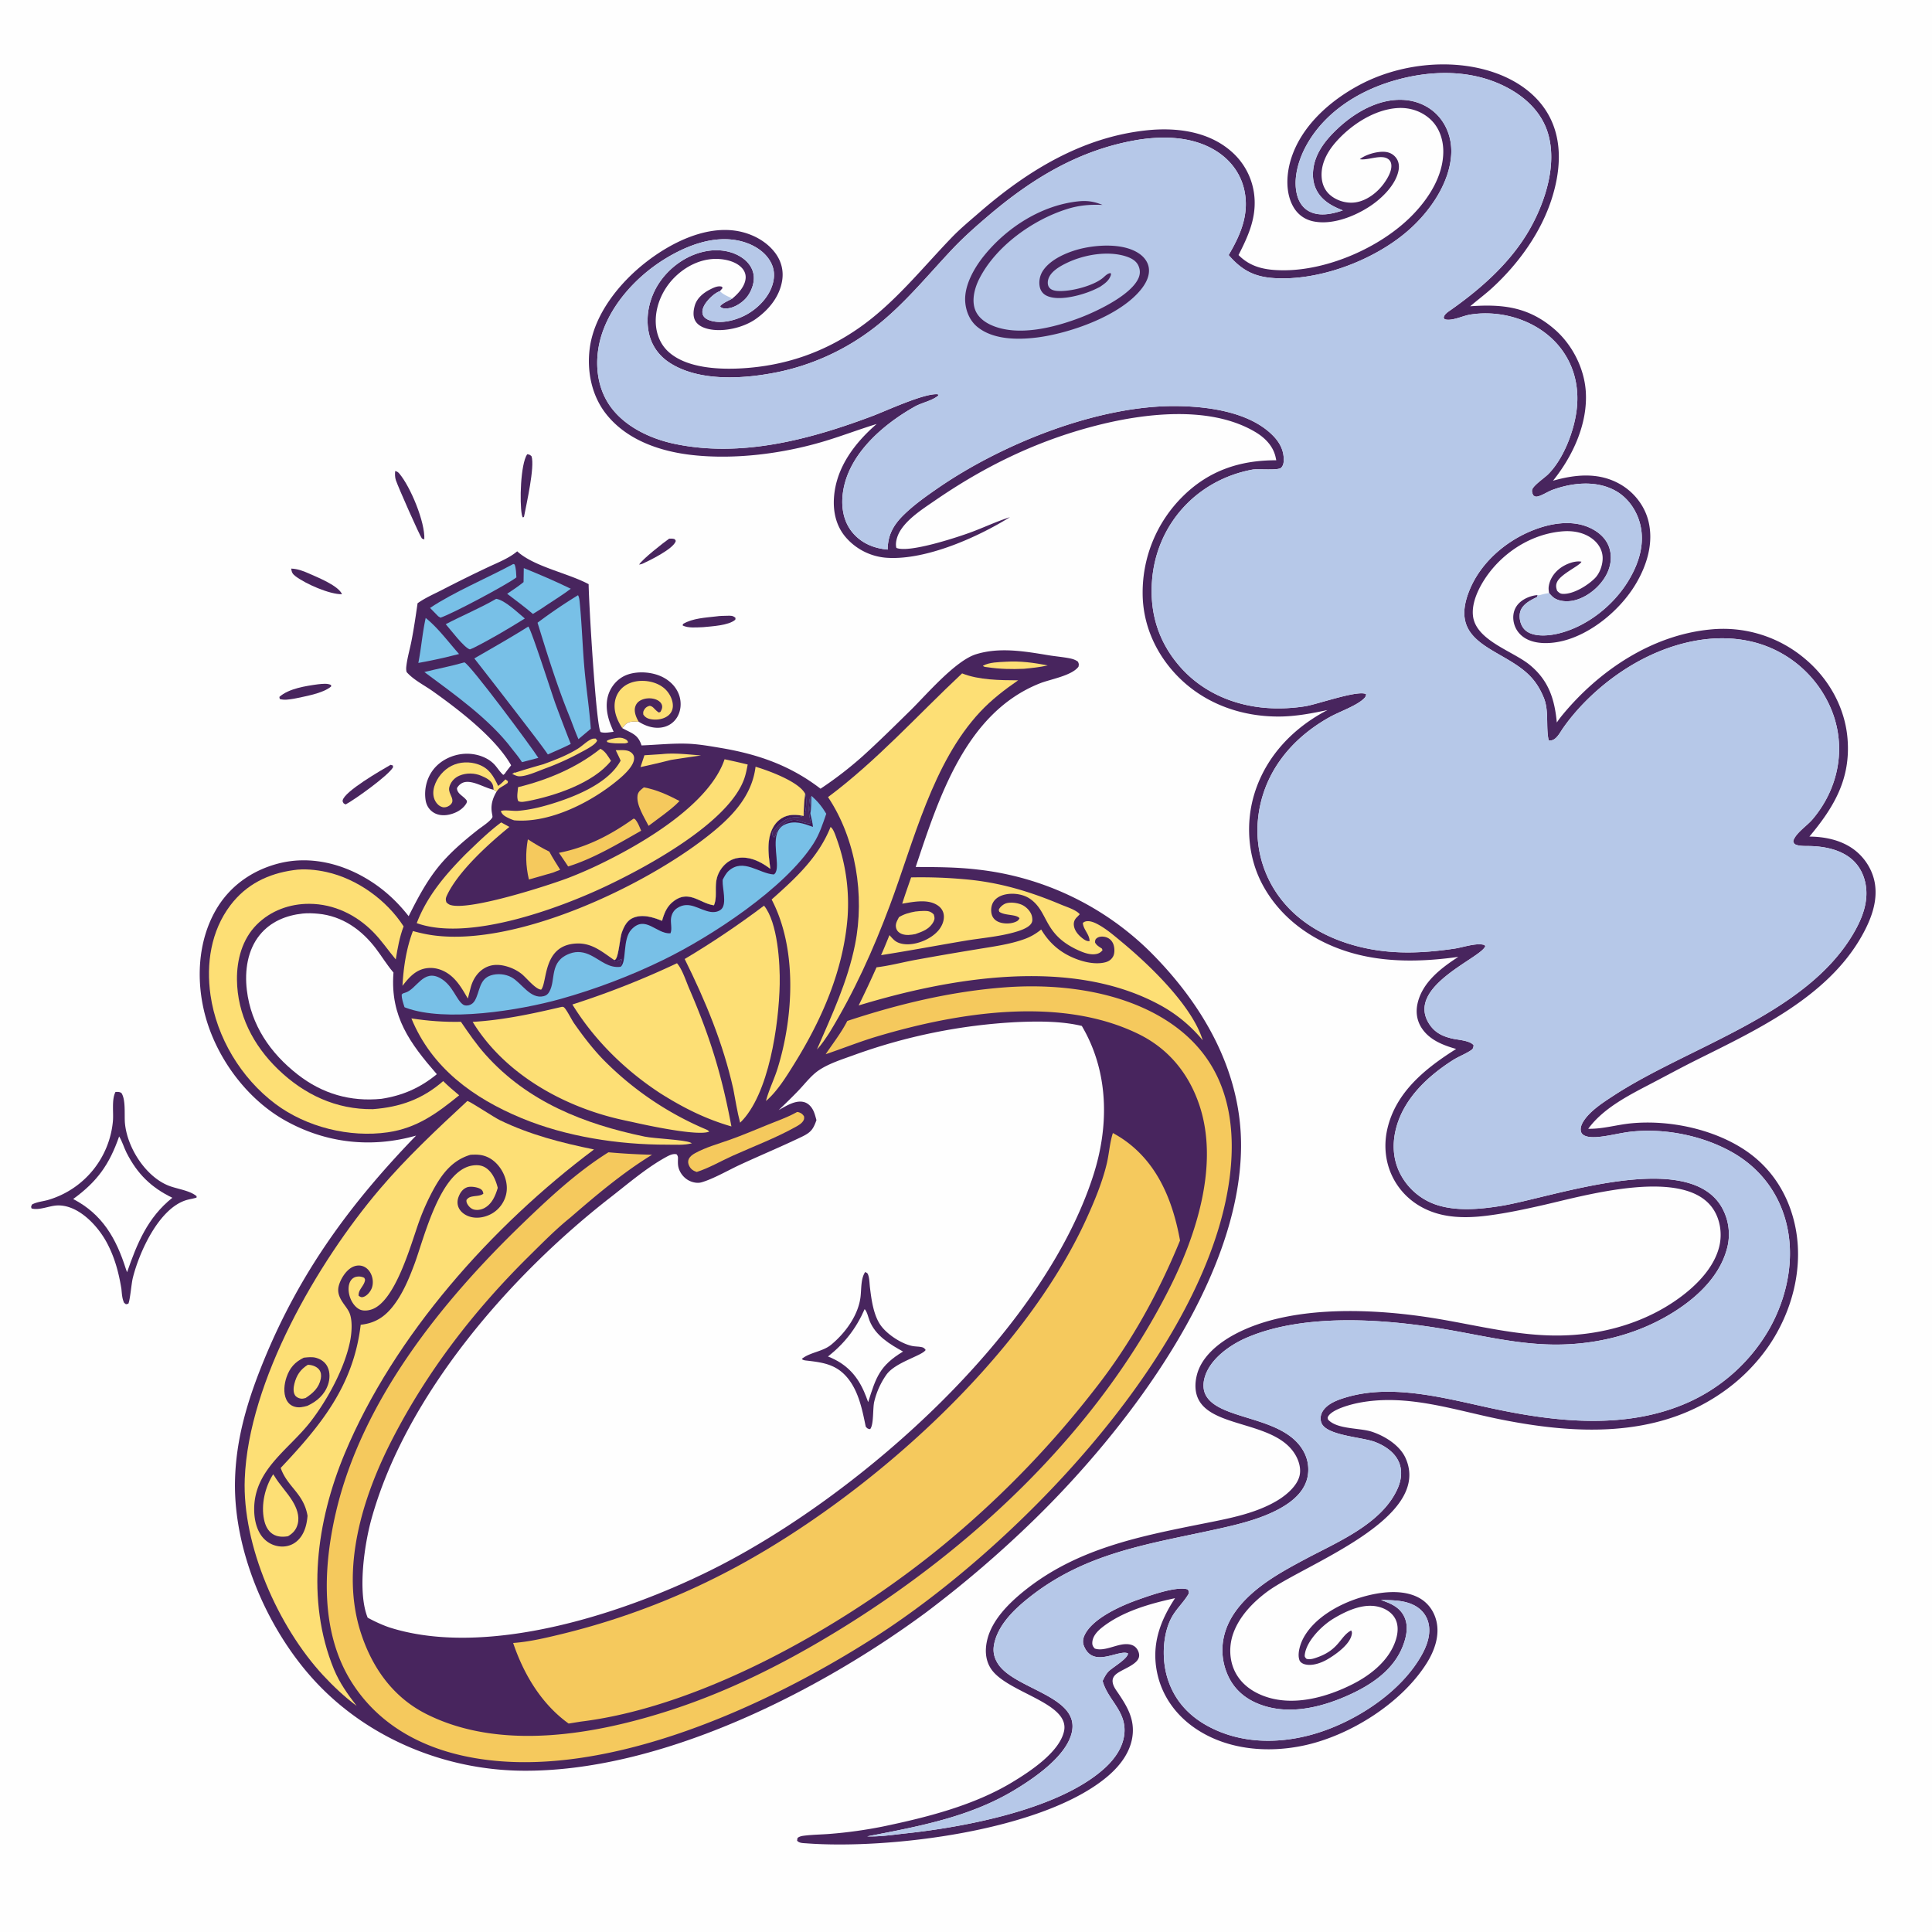 <svg version="1.1" xmlns="http://www.w3.org/2000/svg" style="display: block;" viewBox="0 0 2048 2048" width="1024" height="1024">
<path transform="translate(0,0)" fill="rgb(254,254,254)" d="M 0 0 L 2048 0 L 2048 2048 L 0 2048 L 0 0 z"/>
<path transform="translate(0,0)" fill="rgb(72,37,94)" d="M 709.341 571.009 C 711.029 570.937 712.48 570.871 714.149 571.224 C 715.732 571.56 715.565 572.024 716.348 573.317 C 716.25 573.654 716.193 574.005 716.055 574.327 C 712.599 582.346 689.17 593.876 681.256 597.503 C 679.906 598.051 678.911 598.246 677.487 598.464 C 681.039 592.628 703.393 575.156 709.341 571.009 z"/>
<path transform="translate(0,0)" fill="rgb(72,37,94)" d="M 759.476 653.386 C 763.07 652.808 767.059 652.847 770.704 652.737 C 774.585 652.621 776.87 652.39 779.694 655.032 L 779.444 656.922 C 772.446 663.12 754.352 663.892 745.269 664.825 C 738.899 665.001 729.174 666.132 723.552 662.916 L 724.123 661.377 C 734.338 655.303 747.947 654.761 759.476 653.386 z"/>
<path transform="translate(0,0)" fill="rgb(72,37,94)" d="M 337.354 725.345 C 341.813 724.941 346.721 724.172 350.896 726.086 L 351.048 727.665 C 342.295 735.231 322.329 738.363 311.067 740.744 C 306.098 741.502 301.52 742.372 296.556 740.994 L 296.152 738.755 C 306.065 729.784 324.579 727.088 337.354 725.345 z"/>
<path transform="translate(0,0)" fill="rgb(72,37,94)" d="M 308.649 602.728 C 315.402 602.978 321.356 605.204 327.46 607.913 C 336.635 611.986 359.116 621.01 362.526 629.92 C 349.193 630.087 323.917 618.917 313.216 610.806 C 309.978 608.352 309.268 606.697 308.649 602.728 z"/>
<path transform="translate(0,0)" fill="rgb(72,37,94)" d="M 558.826 481.515 C 561.396 481.902 561.594 481.927 563.471 483.704 C 567.055 494.789 558.041 534.314 555.496 547.657 L 555.245 548.163 L 554.034 548.411 C 553.552 547.099 553.427 546.887 553.125 545.305 C 550.711 532.641 551.689 492.199 558.826 481.515 z"/>
<path transform="translate(0,0)" fill="rgb(72,37,94)" d="M 414.04 810.752 L 416.507 811.477 L 416.611 813.43 C 411.444 822.287 376.448 847.366 366.413 852.742 L 364.305 851.619 C 363.695 850.488 362.978 849.811 363.24 848.459 C 365.097 838.882 403.995 816.502 414.04 810.752 z"/>
<path transform="translate(0,0)" fill="rgb(72,37,94)" d="M 418.899 499.337 C 420.941 499.771 422.009 500.479 423.377 502.104 C 435.16 516.097 450.783 553.559 449.79 571.853 L 447.249 570.838 C 444.614 567.327 422.114 516.381 419.697 509.192 C 418.58 505.872 418.618 502.788 418.899 499.337 z"/>
<path transform="translate(0,0)" fill="rgb(72,37,94)" d="M 122.441 1157.48 C 124.887 1157.48 126.565 1157.24 128.691 1158.62 C 133.548 1165.71 131.636 1182.15 132.46 1190.82 C 134.903 1216.51 154.159 1246.91 178.39 1256.71 C 187.494 1260.4 200.916 1261.76 208.394 1267.99 L 208.388 1269.45 C 204.975 1270.62 201.487 1271.02 198.039 1272.01 C 168.4 1280.5 147.308 1327.97 140.713 1354.99 C 139.267 1360.91 137.908 1378.35 136.037 1381.99 L 133.522 1382.58 L 131.543 1381.02 C 129.358 1376.38 129.216 1371.2 128.68 1366.15 C 125.787 1348.5 121.318 1331.91 112.613 1316.14 C 102.717 1298.21 81.899 1276.25 59.603 1277.89 C 51.69 1278.47 41.181 1283.24 33.465 1280.99 C 32.678 1278.82 33.1 1278.9 33.899 1276.85 C 39.205 1273.9 45.953 1273.56 51.776 1271.75 A 96.166 96.166 0 0 0 119.694 1188.44 C 120.514 1179.11 118.174 1165.61 122.441 1157.48 z"/>
<path transform="translate(0,0)" fill="rgb(254,254,254)" d="M 126.289 1204.68 C 129.499 1209.67 131.451 1216.65 134.215 1222.08 C 145.55 1244.33 160.114 1258.75 182.71 1269.69 C 156.609 1290.44 145.349 1317.97 134.693 1348.61 C 134.212 1347.49 133.86 1346.47 133.495 1345.32 C 123.228 1312.89 108.59 1287.15 77.571 1271.01 C 103.119 1252.4 115.862 1234.56 126.289 1204.68 z"/>
<path transform="translate(0,0)" fill="rgb(72,37,94)" d="M 1312.89 270.353 C 1326.01 283.664 1341.96 286.405 1360.03 286.51 C 1407.28 286.784 1463.07 262.4 1496.24 229.032 C 1514.22 210.948 1530.17 186.397 1529.95 159.992 C 1529.85 148.049 1525.83 135.837 1517.18 127.359 C 1507.98 118.334 1495.35 113.921 1482.55 114.488 C 1457.42 115.603 1432.04 132.272 1415.93 150.725 C 1407.03 160.913 1400.16 173.499 1400.98 187.424 C 1401.43 195.189 1404.32 202.042 1410.38 207.074 C 1417.46 212.948 1427.62 215.863 1436.73 214.541 C 1448.92 212.771 1460.14 204.045 1467.15 194.255 C 1470.99 188.885 1475.96 180.622 1474.72 173.729 C 1474.33 171.519 1473.13 169.652 1471.25 168.41 C 1463.67 163.401 1450.32 170.2 1441.45 168.767 C 1447.58 163.763 1460.08 160.266 1468.04 160.97 C 1472.78 161.39 1476.77 163.328 1479.73 167.104 C 1482.68 170.867 1483.4 175.57 1482.59 180.208 C 1479.87 195.677 1464.99 210.154 1452.44 218.484 C 1435.9 229.454 1411.75 239.039 1391.61 234.518 C 1382.75 232.53 1375.65 227.288 1371.1 219.439 C 1362.7 204.951 1363.49 185.629 1368.1 170.001 C 1378.67 134.119 1409.69 106.681 1441.74 89.727 C 1482.58 68.122 1535.72 61.734 1580 75.58 C 1605.97 83.7 1629.97 99.411 1642.74 124.089 C 1656.76 151.197 1653.86 182.945 1644.77 211.135 C 1633.25 246.858 1609.65 279.516 1582.16 304.856 C 1574.57 311.853 1566.26 317.944 1558.47 324.677 C 1592.92 322.181 1620.31 325.337 1647.57 348.776 C 1666.54 365.079 1679.43 390.221 1681.01 415.228 C 1683.15 449.298 1667.14 483.61 1646.26 509.584 C 1670.03 502.88 1694.62 500.447 1717 513.043 C 1731.71 521.322 1743.09 535.536 1747.29 551.974 C 1753.27 575.435 1745.75 599.552 1733.59 619.7 C 1717.51 646.335 1687.33 671.776 1656.74 679.375 C 1644.4 682.439 1628.49 683.318 1617.18 676.78 C 1610.94 673.172 1606.52 667.48 1604.83 660.447 C 1603.41 654.515 1604.04 648.278 1607.31 643.055 C 1611.3 636.683 1619 632.775 1626.17 631.311 C 1627.44 631.052 1628.69 630.889 1629.98 630.815 L 1629.32 632.884 C 1623.55 635.721 1617.31 638.719 1613.53 644.171 C 1610.59 648.421 1610.38 653.804 1611.56 658.689 C 1612.72 663.441 1615.32 667.547 1619.6 670.047 C 1628.31 675.147 1642.02 673.907 1651.59 671.638 C 1681.93 664.447 1710.3 641.922 1726.26 615.505 C 1737.22 597.36 1743.91 576.644 1738.6 555.494 C 1734.98 541.08 1725.68 527.585 1712.61 520.296 C 1692.25 508.947 1666.98 511.568 1645.91 519.21 C 1640.81 521.056 1634.84 525.209 1629.82 526.313 C 1627.75 526.768 1627.17 526.222 1625.44 525.253 C 1624.45 523.283 1623.42 520.921 1624.31 518.669 C 1626.09 514.108 1637.37 506.473 1641.19 502.654 C 1656.89 486.926 1667.67 459.237 1670.92 437.48 C 1674.52 413.423 1669.81 389.782 1655.12 370.115 C 1633.36 340.983 1593.57 327.768 1558.28 333.509 C 1550.81 334.724 1539.71 340.252 1532.5 338.685 C 1530.93 338.343 1531.34 338.224 1530.36 336.646 C 1531.05 332.905 1535.22 330.455 1538.13 328.4 C 1570.86 305.349 1602.37 277.265 1622.18 241.898 C 1638.19 213.316 1650.55 174.652 1641.1 141.959 C 1634.76 120.008 1618.22 103.926 1598.52 93.304 C 1560.82 72.977 1516.11 73.962 1475.99 85.992 C 1438.42 97.253 1403.01 120.099 1384.11 155.416 C 1375.89 170.78 1369.99 191.828 1375.64 208.982 C 1377.89 215.806 1382.23 221.49 1388.82 224.569 C 1399.71 229.654 1412.6 226.705 1423.44 223.022 C 1415.35 219.816 1407.76 216.203 1401.57 209.861 C 1394.76 202.872 1391.54 193.809 1391.79 184.108 C 1392.29 164.422 1404.27 149.23 1417.93 136.359 C 1436.02 119.308 1460.93 104.827 1486.56 105.829 C 1501 106.393 1514.88 112.187 1524.63 123.005 C 1534.8 134.276 1539.34 149.42 1538.31 164.436 C 1536.2 195.112 1515.27 224.677 1492.81 244.339 C 1456.7 275.938 1398.12 298.123 1349.89 294.763 C 1329.16 293.318 1316.01 286.15 1302.42 270.372 C 1314.91 249.155 1324.31 227.596 1319.24 202.507 C 1315.69 184.935 1305.16 170.443 1290.22 160.722 C 1264.2 143.786 1230.46 143.638 1200.94 149.162 C 1142.32 160.128 1093.83 189.643 1049.05 227.594 C 1035.09 239.424 1021.35 251.511 1008.81 264.856 C 982.15 293.217 957.455 323.755 926.444 347.62 A 250.604 250.604 0 0 1 826.421 394.044 C 790.712 401.567 741.571 405.428 709.426 384.251 C 697.816 376.601 690.067 365.226 687.526 351.504 C 684.067 332.818 689.27 312.992 700.278 297.682 C 712.017 281.356 730.287 269.089 750.316 265.973 C 763.247 263.962 777.469 266.209 788.083 274.243 C 793.81 278.578 797.979 284.57 798.929 291.79 C 800.014 300.046 796.187 309.877 790.787 316.042 C 786.171 321.313 777.679 326.69 770.486 326.926 C 767.322 327.03 765.576 327.025 763.242 324.945 L 763.685 325.993 L 763.526 324.317 C 766.606 320.876 772.331 318.838 776.342 316.424 L 777.328 315.592 C 783.223 310.528 789.73 303.156 790.4 295.044 C 790.734 290.99 789.326 287.267 786.636 284.256 C 780.348 277.219 769.075 274.658 760.03 274.458 C 743.113 274.084 726.862 282.244 715.069 294.013 C 702.689 306.368 694.703 323.878 695.122 341.524 C 695.4 353.236 699.614 364.573 708.304 372.637 C 727.452 390.408 762.29 391.89 786.795 390.425 C 832.039 387.721 872.742 373.865 910.058 347.988 C 948.109 321.602 977.322 284.419 1009.26 251.361 C 1018.26 242.047 1028.42 233.686 1038.19 225.201 C 1089.02 181.065 1147.25 145.305 1215.71 138.126 C 1246.99 134.846 1281.24 139.173 1305.6 160.845 A 71.871 71.871 0 0 1 1329.92 211.343 C 1331.05 233.063 1322.53 251.447 1312.89 270.353 z"/>
<path transform="translate(0,0)" fill="rgb(72,37,94)" d="M 929.271 449.463 C 909.908 455.376 890.988 462.731 871.539 468.427 C 828.524 481.026 779.092 487.266 734.519 482.443 C 700.347 478.745 664.612 466.798 642.582 438.929 C 627.284 419.577 622.049 393.876 625.079 369.715 C 629.682 333.006 656.93 299.458 685.233 277.547 C 710.648 257.869 745.956 239.918 779.123 244.499 C 795.47 246.756 812.149 254.974 822.037 268.514 C 828.338 277.141 830.859 287.231 829.064 297.778 C 826.181 314.715 815.045 328.206 801.42 337.945 C 788.569 347.132 767.867 352.088 752.182 349.016 C 746.517 347.906 740.211 345.504 737.141 340.255 C 734.301 335.4 734.996 329.186 736.473 324.019 C 738.734 316.109 745.421 310.572 752.534 306.929 C 756.255 305.024 761.124 302.529 765.344 303.971 L 765.922 305.441 L 763.099 308.663 C 757.014 310.742 749.207 318.579 746.375 324.132 C 744.895 327.036 743.9 330.535 745.118 333.716 C 746.284 336.76 749.381 338.59 752.318 339.604 C 764.191 343.703 779.663 339.662 790.483 333.924 C 802.806 327.388 814.54 315.666 818.742 302.165 C 821.477 293.375 821.182 285.139 816.548 277.077 C 810.081 265.825 797.864 258.87 785.584 255.73 C 757.618 248.578 727.807 260.225 704.305 274.784 C 673.107 294.111 643.932 326.447 635.566 363.005 C 630.566 384.856 632.772 408.879 645.065 427.981 C 660.089 451.326 688.549 464.904 714.923 470.469 C 785.759 485.415 858.717 465.867 924.901 440.96 C 939.472 435.477 980.85 416.182 994.352 417.983 L 994.588 419.362 C 987.768 425.052 977.428 426.663 969.558 431.095 C 934.982 450.567 896.726 483.582 893.109 526.024 C 891.906 540.139 894.854 554.402 904.373 565.307 C 913.873 576.189 926.836 581.369 940.946 582.562 C 941.129 566.993 947.183 556.331 958.156 545.619 C 968.844 535.185 981.54 526.174 993.821 517.686 C 1062.19 470.436 1164.89 429.031 1248.98 430.48 C 1282.12 431.051 1325.66 437.038 1349.95 462.322 C 1356.71 469.354 1360.98 477.712 1360.82 487.596 C 1360.77 490.728 1360.34 493.534 1358.04 495.86 C 1354.96 498.968 1333.27 496.782 1327.71 497.805 C 1268.88 508.639 1225.74 555.761 1221.21 615.559 C 1218.62 649.599 1227.79 679.92 1250.19 705.943 C 1273.88 733.472 1307.83 748.09 1343.67 750.522 C 1356.87 751.417 1370.84 750.725 1383.93 748.594 C 1396.61 746.528 1440.09 731.068 1448.12 735.852 C 1447.89 738.46 1447.08 739.394 1445.14 741.151 C 1436.92 748.584 1419.76 754.45 1409.56 760.131 C 1367.65 783.472 1337.88 820.919 1333.42 869.533 A 118.569 118.569 0 0 0 1360.97 956.853 C 1388.46 989.602 1432.29 1005.59 1473.91 1008.91 C 1496.74 1010.74 1518.95 1008.91 1541.52 1005.64 C 1550.62 1004.32 1564.99 999.098 1573.51 1001.71 L 1574.47 1002.88 C 1571.14 1015.1 1490.77 1044.92 1514.33 1084.32 C 1520.34 1094.37 1528.85 1098.54 1539.78 1101.01 C 1545.79 1102.37 1558.21 1102.95 1562.12 1107.98 C 1561.84 1110.45 1561.64 1111.78 1559.43 1113.26 C 1553.42 1117.31 1546.08 1119.99 1539.85 1123.97 C 1513.82 1140.6 1488.93 1163.78 1480.35 1194.42 C 1475.4 1212.08 1476.34 1230.33 1485.51 1246.49 A 67.11 67.11 0 0 0 1527.57 1278.58 C 1547.71 1283.83 1570.78 1281.62 1591.08 1278.33 C 1645.06 1269.58 1788.12 1217.47 1824.78 1279.14 A 57.999 57.999 0 0 1 1830.44 1324.42 C 1821.47 1356.8 1792.89 1380.7 1764.64 1396.48 C 1729.4 1416.15 1689.16 1425.37 1648.92 1425.31 C 1609.53 1425.25 1571.5 1415.85 1532.94 1409.21 C 1468.39 1398.09 1382.28 1391.67 1321.17 1418.18 C 1303.59 1425.8 1282.56 1440.7 1277.03 1460.07 C 1275.14 1466.68 1275.1 1473.84 1278.71 1479.89 C 1294.62 1506.57 1364.15 1500.48 1383.15 1541.07 A 39.492 39.492 0 0 1 1385.84 1566.65 C 1382.39 1581.07 1370.75 1591.04 1358.43 1598.14 C 1338.77 1609.46 1314.77 1615.42 1292.8 1620.32 C 1220.04 1636.54 1152.2 1644.99 1091.45 1693.01 C 1076.33 1704.97 1059.84 1720.43 1054.57 1739.68 C 1052.27 1748.07 1052.77 1754.95 1057.16 1762.51 C 1073.57 1790.71 1144.93 1797.28 1136.19 1836.29 C 1130.44 1861.91 1095.78 1885.25 1074.95 1897.78 C 1027.41 1926.37 972.891 1936.31 919.229 1946.63 C 932.814 1947.13 946.932 1944.9 960.437 1943.44 C 1023.59 1936.63 1124.14 1917.69 1171.74 1873.64 C 1182.47 1863.7 1191.42 1850.64 1192.03 1835.55 C 1192.94 1812.97 1174.04 1801.51 1168.83 1781.86 C 1170.6 1778.23 1172.33 1774.59 1175.22 1771.7 C 1179.68 1767.24 1195.51 1758.35 1195.73 1752.67 C 1185.8 1748 1158.75 1769.09 1148.97 1744.68 C 1147.49 1741 1147.92 1737.32 1149.51 1733.75 C 1157.5 1715.76 1188.45 1702.06 1206.19 1695.81 C 1217.75 1691.74 1247.34 1680.94 1259.02 1684.84 C 1260.27 1686.73 1260.21 1686.94 1260.14 1689.23 C 1255.49 1697.41 1248.64 1703.82 1243.66 1711.68 C 1232.48 1729.35 1231.37 1756.89 1236.89 1776.62 C 1243.53 1800.31 1258.38 1817.63 1279.77 1829.42 C 1314.61 1848.61 1355.72 1848.98 1393.25 1838.01 C 1436.57 1825.35 1485.58 1793.86 1507.64 1753.34 C 1513.22 1743.09 1517.21 1730.97 1513.9 1719.34 C 1511.69 1711.58 1506.45 1705.56 1499.36 1701.82 C 1488.67 1696.19 1475.73 1696.23 1463.95 1696.08 C 1474.06 1699.69 1483.57 1703.38 1488.56 1713.75 C 1493.26 1723.54 1490.92 1734.88 1487.2 1744.58 C 1477.03 1771.05 1452.27 1786.99 1427.36 1797.9 C 1398.58 1810.5 1364.76 1818.33 1334.36 1806.29 C 1319.11 1800.26 1307.48 1789.94 1301.01 1774.61 C 1294.02 1758.04 1294.11 1740.4 1300.94 1723.81 C 1308.81 1704.72 1325.13 1689.31 1341.67 1677.58 C 1355 1668.13 1369.68 1660.21 1384.09 1652.52 C 1418.07 1634.38 1465.29 1615.12 1481.68 1577.57 C 1485.46 1568.91 1486.72 1559.11 1483.02 1550.19 C 1478.56 1539.43 1467.94 1532.48 1457.42 1528.48 C 1443.79 1523.3 1406.39 1521.82 1400.87 1508.54 C 1399.36 1504.91 1399.66 1500.77 1401.41 1497.27 C 1406.16 1487.79 1418.87 1483.56 1428.45 1480.82 C 1476.93 1466.97 1532.01 1482.21 1579.69 1492.53 C 1648.68 1507.45 1724.55 1516.15 1790.77 1486.04 A 187.593 187.593 0 0 0 1875.53 1408.77 C 1894.99 1374.35 1903.51 1331.84 1892.69 1293.25 C 1883.78 1261.46 1863.42 1236.36 1834.54 1220.52 C 1803.7 1203.6 1764.75 1195.91 1729.77 1199.54 C 1717.5 1200.81 1705.43 1204.35 1693.17 1205.3 C 1688.17 1205.69 1677.52 1205.89 1675.87 1199.47 C 1674.88 1195.58 1676.61 1191.59 1678.69 1188.35 C 1685.75 1177.39 1699.41 1168.64 1710.09 1161.66 C 1789.64 1109.62 1912.23 1076.49 1963.53 991.51 C 1973.43 975.1 1981.2 956.589 1977.57 937.059 C 1975.38 925.214 1969.18 914.751 1959.17 907.903 C 1947.65 900.016 1933.19 897.319 1919.47 896.868 C 1914.82 896.715 1909.42 897.102 1904.93 895.811 C 1902.08 894.992 1901.57 894.127 1900.88 891.524 C 1903.44 883.137 1915.43 875.468 1921.2 868.692 C 1951.92 832.602 1958.85 783.521 1936.21 741.393 A 121.429 121.429 0 0 0 1863.6 681.962 C 1820.72 669.358 1774.24 680.367 1735.92 701.516 C 1705.74 718.172 1676.72 743.539 1656.89 771.844 C 1653.24 777.045 1648.86 786.509 1641.62 784.671 C 1638.47 769.929 1642.29 753.507 1636.35 739.307 C 1631.93 728.724 1626.42 720.272 1617.73 712.673 C 1587.43 686.173 1534.8 680.926 1557.98 625.01 C 1569.87 596.349 1595.69 573.985 1624.06 562.467 C 1642.48 554.99 1664.87 550.827 1683.78 558.822 C 1693.34 562.864 1701.99 569.741 1705.6 579.759 C 1708.95 589.045 1707.78 599.108 1703.53 607.892 C 1697.39 620.544 1684.59 631.692 1671.16 635.794 C 1664.05 637.968 1655.19 638.198 1648.49 634.523 C 1645.97 633.139 1644.02 630.81 1642.11 628.703 L 1642.02 628.12 C 1641.69 626.001 1641.41 623.944 1641.71 621.798 C 1642.91 613.369 1648.01 606.298 1654.93 601.533 C 1660.46 597.718 1669.55 594.133 1676.37 595.407 C 1675.29 599.359 1655.04 608.079 1650.74 616.612 C 1649.02 620.039 1649.4 622.83 1650.65 626.323 C 1652.8 628.446 1653.93 629.503 1657.17 629.553 C 1668.25 629.725 1682.86 620.688 1690.58 613.013 C 1696.04 607.59 1699.26 598.02 1698.85 590.408 C 1698.47 583.441 1694.96 577.196 1689.77 572.649 C 1680.68 564.69 1668.36 562.308 1656.61 563.219 C 1627.66 565.46 1600.58 580.868 1582.04 602.861 C 1571.42 615.464 1559.41 635.799 1561.43 652.895 C 1564.5 678.958 1603.66 690.076 1621.66 704.877 C 1641.55 721.225 1647.94 740.937 1650.29 765.891 A 96.252 96.252 0 0 1 1655.92 758.297 C 1694.76 711.012 1750.96 673.21 1812.99 667.289 A 134.098 134.098 0 0 1 1913.7 698.634 C 1938.58 719.502 1955.58 749.837 1958.4 782.367 C 1962.11 825.209 1944.44 855.227 1918.04 886.817 C 1933.98 886.922 1950.56 890.262 1963.83 899.502 C 1976.04 908.008 1984.95 921.6 1987.41 936.327 C 1990.75 956.336 1982.82 975.954 1973.1 993.006 C 1936.5 1057.21 1861.97 1091.86 1798.5 1123.52 C 1782.98 1131.26 1767.71 1139.54 1752.36 1147.59 C 1728.23 1160.24 1699.97 1174.03 1683.6 1196.55 C 1698.95 1196.89 1713.7 1192.28 1728.89 1190.79 C 1769.07 1186.87 1816.08 1196.67 1849.86 1219.24 C 1878.7 1238.51 1896.68 1267.67 1903.32 1301.49 C 1911.82 1344.83 1899.52 1390.87 1874.8 1426.95 A 194.283 194.283 0 0 1 1822.99 1477.89 C 1754 1524.54 1669.12 1520.33 1591 1504.7 C 1541.45 1494.78 1491.69 1477.12 1440.48 1487.03 C 1432.08 1488.65 1412.34 1493.78 1407.85 1501.52 C 1407.07 1502.87 1407.52 1503.42 1407.81 1504.84 C 1417.52 1515.39 1441.12 1513.38 1454.24 1517.69 C 1468.04 1522.23 1483.88 1532.08 1489.96 1545.62 C 1519 1610.3 1382.01 1658.5 1343.22 1687.3 C 1328.12 1698.51 1313.71 1713.47 1307.3 1731.5 C 1302.66 1744.58 1302.96 1759.6 1309.18 1772.11 C 1315.88 1785.58 1328.38 1794.14 1342.34 1798.77 C 1372.28 1808.7 1406.59 1799.04 1433.75 1785.33 C 1453.39 1775.42 1473.21 1759.58 1479.82 1737.72 C 1482.07 1730.26 1482.6 1721.88 1478.46 1714.97 C 1474.76 1708.78 1468.15 1704.96 1461.29 1703.26 C 1445.09 1699.23 1427.27 1707.56 1413.62 1715.74 C 1401.55 1722.97 1384.95 1739.28 1383.14 1753.94 C 1382.83 1756.45 1383.38 1756.78 1384.96 1758.46 C 1389.23 1759.47 1392.74 1758.13 1396.71 1756.72 C 1420 1748.43 1420.53 1734.43 1432.29 1728.36 C 1433.41 1730.17 1433.19 1731.51 1432.69 1733.52 C 1430.2 1743.65 1416.08 1753.7 1407.47 1758.78 C 1400.64 1762.81 1390.71 1766.46 1382.75 1764.1 C 1380.62 1763.46 1378.26 1762 1377.47 1759.82 C 1374.98 1752.97 1378.36 1742.54 1381.65 1736.42 C 1393.08 1715.15 1418.67 1700.81 1440.93 1693.83 C 1460.18 1687.79 1486.07 1683.64 1504.61 1693.99 C 1513.87 1699.15 1520.12 1707.98 1522.6 1718.22 C 1526.41 1733.94 1520.53 1750.12 1512.18 1763.33 C 1485.32 1805.77 1430.79 1839.91 1382.14 1850.3 C 1344.3 1858.38 1302.23 1855.02 1269.18 1833.55 C 1247.56 1819.5 1231.97 1798.76 1226.64 1773.31 C 1220.44 1743.72 1229.48 1718.66 1245.6 1694.13 C 1219.33 1699.82 1190.37 1707.96 1168.79 1724.72 C 1163.73 1728.66 1158.43 1733.99 1157.91 1740.75 C 1157.67 1743.78 1158.51 1745.39 1160.53 1747.53 C 1169.69 1750.8 1181.99 1743.76 1191.62 1742.96 C 1195.92 1742.61 1200.64 1743.11 1203.87 1746.29 C 1206.18 1748.57 1207.91 1752.46 1207.49 1755.72 C 1206.34 1764.82 1189.12 1769.36 1182.83 1774.93 C 1179.78 1777.63 1178.72 1780.72 1179.77 1784.74 C 1180.82 1788.8 1183.73 1792.42 1186.04 1795.88 C 1194.65 1808.74 1201.9 1821.09 1200.79 1837.29 C 1199.53 1855.67 1188.19 1870.93 1174.68 1882.52 C 1106.55 1940.97 942.061 1960.59 855.019 1954.02 C 851.508 1953.75 847.332 1953.96 844.942 1951.18 L 845.396 1948.33 C 847.596 1946.55 850.259 1946.16 853.008 1945.83 C 861.898 1944.75 871.011 1944.72 879.949 1943.98 A 478.535 478.535 0 0 0 935.073 1936.35 C 981.696 1926.67 1031.99 1914.05 1073.08 1889.2 C 1091.32 1878.18 1122.92 1857.61 1127.89 1835.26 C 1134.7 1804.59 1066.3 1794.39 1050.08 1768.33 C 1044.2 1758.89 1044.04 1747.92 1046.73 1737.41 C 1051.97 1716.93 1069.42 1699.57 1085.33 1686.72 C 1141.39 1641.41 1208.12 1628.55 1276.71 1614.84 C 1302.75 1609.63 1331.12 1604.4 1354.12 1590.56 C 1363.54 1584.89 1375.21 1575.09 1377.65 1564.01 C 1379.08 1557.49 1377.39 1550.39 1374.43 1544.53 C 1355.46 1506.91 1288.67 1514.33 1271.36 1485.11 C 1266.34 1476.64 1266.41 1466.5 1268.83 1457.22 C 1273.93 1437.66 1292.21 1423.3 1309.24 1414.24 C 1369.21 1382.35 1459.27 1387.06 1524.72 1398.11 C 1566.91 1405.23 1608.92 1416.03 1651.99 1415.71 C 1691.36 1415.42 1731.14 1405.88 1765.14 1385.73 C 1788.66 1371.79 1815.89 1348.97 1822.56 1321.07 C 1825.67 1308.08 1823.59 1293.13 1816.23 1281.89 C 1786.61 1236.65 1680.89 1267.13 1636.91 1277.18 C 1617.22 1281.68 1597.24 1285.98 1577.2 1288.56 C 1561.68 1290.56 1545.35 1291.22 1529.95 1287.98 C 1509.35 1283.64 1491.37 1272.29 1480 1254.37 C 1469.05 1237.09 1466.09 1216.38 1470.68 1196.53 C 1479.73 1157.47 1511.21 1132.33 1543.57 1111.95 C 1529.68 1107.95 1515.35 1102.47 1507.05 1089.79 C 1502.05 1082.15 1500.67 1073.32 1502.52 1064.42 C 1507.28 1041.6 1527.46 1026.23 1545.9 1014.33 C 1507.44 1019.73 1467.29 1020.72 1429.76 1009.2 C 1390.98 997.299 1356.93 973.167 1337.83 936.813 C 1322.48 907.582 1320.15 871.778 1330.03 840.409 C 1342.38 801.211 1371.23 771.329 1407.22 752.673 C 1390.52 756.218 1373.92 759.377 1356.78 759.554 C 1317.29 759.962 1278.81 746.773 1250.34 718.815 C 1226.05 694.959 1211.3 663.087 1211.25 628.822 A 143.129 143.129 0 0 1 1253.32 526.675 C 1281.03 498.958 1314.19 487.775 1352.88 487.918 A 71.879 71.879 0 0 0 1351.96 483.608 C 1349.1 472.328 1340.67 463.918 1330.95 458.101 C 1282.99 429.403 1212.64 437.986 1160.76 451.447 C 1098.41 467.624 1043.65 494.382 990.804 530.781 C 977.953 539.632 961.037 550.32 953.362 564.251 C 950.951 568.626 948.7 575.947 950.242 580.812 C 963.449 586.332 1013.02 570.111 1027.94 564.706 C 1042.26 559.513 1056.04 552.844 1070.58 548.222 C 1036.17 569.583 982.63 593.377 941.698 591.367 A 63.252 63.252 0 0 1 896.655 569.662 C 886.294 557.685 882.958 542.55 884.078 527.107 C 886.372 495.47 906.092 469.508 929.271 449.463 z"/>
<path transform="translate(0,0)" fill="rgb(182,200,232)" d="M 1423.44 223.022 C 1412.6 226.705 1399.71 229.654 1388.82 224.569 C 1382.23 221.49 1377.89 215.806 1375.64 208.982 C 1369.99 191.828 1375.89 170.78 1384.11 155.416 C 1403.01 120.099 1438.42 97.253 1475.99 85.992 C 1516.11 73.962 1560.82 72.977 1598.52 93.304 C 1618.22 103.926 1634.76 120.008 1641.1 141.959 C 1650.55 174.652 1638.19 213.316 1622.18 241.898 C 1602.37 277.265 1570.86 305.349 1538.13 328.4 C 1535.22 330.455 1531.05 332.905 1530.36 336.646 C 1531.34 338.224 1530.93 338.343 1532.5 338.685 C 1539.71 340.252 1550.81 334.724 1558.28 333.509 C 1593.57 327.768 1633.36 340.983 1655.12 370.115 C 1669.81 389.782 1674.52 413.423 1670.92 437.48 C 1667.67 459.237 1656.89 486.926 1641.19 502.654 C 1637.37 506.473 1626.09 514.108 1624.31 518.669 C 1623.42 520.921 1624.45 523.283 1625.44 525.253 C 1627.17 526.222 1627.75 526.768 1629.82 526.313 C 1634.84 525.209 1640.81 521.056 1645.91 519.21 C 1666.98 511.568 1692.25 508.947 1712.61 520.296 C 1725.68 527.585 1734.98 541.08 1738.6 555.494 C 1743.91 576.644 1737.22 597.36 1726.26 615.505 C 1710.3 641.922 1681.93 664.447 1651.59 671.638 C 1642.02 673.907 1628.31 675.147 1619.6 670.047 C 1615.32 667.547 1612.72 663.441 1611.56 658.689 C 1610.38 653.804 1610.59 648.421 1613.53 644.171 C 1617.31 638.719 1623.55 635.721 1629.32 632.884 L 1629.98 630.815 C 1631.63 631.058 1631.08 631.163 1632.51 630.758 C 1635.76 629.836 1638.75 629.155 1642.11 628.703 C 1644.02 630.81 1645.97 633.139 1648.49 634.523 C 1655.19 638.198 1664.05 637.968 1671.16 635.794 C 1684.59 631.692 1697.39 620.544 1703.53 607.892 C 1707.78 599.108 1708.95 589.045 1705.6 579.759 C 1701.99 569.741 1693.34 562.864 1683.78 558.822 C 1664.87 550.827 1642.48 554.99 1624.06 562.467 C 1595.69 573.985 1569.87 596.349 1557.98 625.01 C 1534.8 680.926 1587.43 686.173 1617.73 712.673 C 1626.42 720.272 1631.93 728.724 1636.35 739.307 C 1642.29 753.507 1638.47 769.929 1641.62 784.671 C 1648.86 786.509 1653.24 777.045 1656.89 771.844 C 1676.72 743.539 1705.74 718.172 1735.92 701.516 C 1774.24 680.367 1820.72 669.358 1863.6 681.962 A 121.429 121.429 0 0 1 1936.21 741.393 C 1958.85 783.521 1951.92 832.602 1921.2 868.692 C 1915.43 875.468 1903.44 883.137 1900.88 891.524 C 1901.57 894.127 1902.08 894.992 1904.93 895.811 C 1909.42 897.102 1914.82 896.715 1919.47 896.868 C 1933.19 897.319 1947.65 900.016 1959.17 907.903 C 1969.18 914.751 1975.38 925.214 1977.57 937.059 C 1981.2 956.589 1973.43 975.1 1963.53 991.51 C 1912.23 1076.49 1789.64 1109.62 1710.09 1161.66 C 1699.41 1168.64 1685.75 1177.39 1678.69 1188.35 C 1676.61 1191.59 1674.88 1195.58 1675.87 1199.47 C 1677.52 1205.89 1688.17 1205.69 1693.17 1205.3 C 1705.43 1204.35 1717.5 1200.81 1729.77 1199.54 C 1764.75 1195.91 1803.7 1203.6 1834.54 1220.52 C 1863.42 1236.36 1883.78 1261.46 1892.69 1293.25 C 1903.51 1331.84 1894.99 1374.35 1875.53 1408.77 A 187.593 187.593 0 0 1 1790.77 1486.04 C 1724.55 1516.15 1648.68 1507.45 1579.69 1492.53 C 1532.01 1482.21 1476.93 1466.97 1428.45 1480.82 C 1418.87 1483.56 1406.16 1487.79 1401.41 1497.27 C 1399.66 1500.77 1399.36 1504.91 1400.87 1508.54 C 1406.39 1521.82 1443.79 1523.3 1457.42 1528.48 C 1467.94 1532.48 1478.56 1539.43 1483.02 1550.19 C 1486.72 1559.11 1485.46 1568.91 1481.68 1577.57 C 1465.29 1615.12 1418.07 1634.38 1384.09 1652.52 C 1369.68 1660.21 1355 1668.13 1341.67 1677.58 C 1325.13 1689.31 1308.81 1704.72 1300.94 1723.81 C 1294.11 1740.4 1294.02 1758.04 1301.01 1774.61 C 1307.48 1789.94 1319.11 1800.26 1334.36 1806.29 C 1364.76 1818.33 1398.58 1810.5 1427.36 1797.9 C 1452.27 1786.99 1477.03 1771.05 1487.2 1744.58 C 1490.92 1734.88 1493.26 1723.54 1488.56 1713.75 C 1483.57 1703.38 1474.06 1699.69 1463.95 1696.08 C 1475.73 1696.23 1488.67 1696.19 1499.36 1701.82 C 1506.45 1705.56 1511.69 1711.58 1513.9 1719.34 C 1517.21 1730.97 1513.22 1743.09 1507.64 1753.34 C 1485.58 1793.86 1436.57 1825.35 1393.25 1838.01 C 1355.72 1848.98 1314.61 1848.61 1279.77 1829.42 C 1258.38 1817.63 1243.53 1800.31 1236.89 1776.62 C 1231.37 1756.89 1232.48 1729.35 1243.66 1711.68 C 1248.64 1703.82 1255.49 1697.41 1260.14 1689.23 C 1260.21 1686.94 1260.27 1686.73 1259.02 1684.84 C 1247.34 1680.94 1217.75 1691.74 1206.19 1695.81 C 1188.45 1702.06 1157.5 1715.76 1149.51 1733.75 C 1147.92 1737.32 1147.49 1741 1148.97 1744.68 C 1158.75 1769.09 1185.8 1748 1195.73 1752.67 C 1195.51 1758.35 1179.68 1767.24 1175.22 1771.7 C 1172.33 1774.59 1170.6 1778.23 1168.83 1781.86 C 1174.04 1801.51 1192.94 1812.97 1192.03 1835.55 C 1191.42 1850.64 1182.47 1863.7 1171.74 1873.64 C 1124.14 1917.69 1023.59 1936.63 960.437 1943.44 C 946.932 1944.9 932.814 1947.13 919.229 1946.63 C 972.891 1936.31 1027.41 1926.37 1074.95 1897.78 C 1095.78 1885.25 1130.44 1861.91 1136.19 1836.29 C 1144.93 1797.28 1073.57 1790.71 1057.16 1762.51 C 1052.77 1754.95 1052.27 1748.07 1054.57 1739.68 C 1059.84 1720.43 1076.33 1704.97 1091.45 1693.01 C 1152.2 1644.99 1220.04 1636.54 1292.8 1620.32 C 1314.77 1615.42 1338.77 1609.46 1358.43 1598.14 C 1370.75 1591.04 1382.39 1581.07 1385.84 1566.65 A 39.492 39.492 0 0 0 1383.15 1541.07 C 1364.15 1500.48 1294.62 1506.57 1278.71 1479.89 C 1275.1 1473.84 1275.14 1466.68 1277.03 1460.07 C 1282.56 1440.7 1303.59 1425.8 1321.17 1418.18 C 1382.28 1391.67 1468.39 1398.09 1532.94 1409.21 C 1571.5 1415.85 1609.53 1425.25 1648.92 1425.31 C 1689.16 1425.37 1729.4 1416.15 1764.64 1396.48 C 1792.89 1380.7 1821.47 1356.8 1830.44 1324.42 A 57.999 57.999 0 0 0 1824.78 1279.14 C 1788.12 1217.47 1645.06 1269.58 1591.08 1278.33 C 1570.78 1281.62 1547.71 1283.83 1527.57 1278.58 A 67.11 67.11 0 0 1 1485.51 1246.49 C 1476.34 1230.33 1475.4 1212.08 1480.35 1194.42 C 1488.93 1163.78 1513.82 1140.6 1539.85 1123.97 C 1546.08 1119.99 1553.42 1117.31 1559.43 1113.26 C 1561.64 1111.78 1561.84 1110.45 1562.12 1107.98 C 1558.21 1102.95 1545.79 1102.37 1539.78 1101.01 C 1528.85 1098.54 1520.34 1094.37 1514.33 1084.32 C 1490.77 1044.92 1571.14 1015.1 1574.47 1002.88 L 1573.51 1001.71 C 1564.99 999.098 1550.62 1004.32 1541.52 1005.64 C 1518.95 1008.91 1496.74 1010.74 1473.91 1008.91 C 1432.29 1005.59 1388.46 989.602 1360.97 956.853 A 118.569 118.569 0 0 1 1333.42 869.533 C 1337.88 820.919 1367.65 783.472 1409.56 760.131 C 1419.76 754.45 1436.92 748.584 1445.14 741.151 C 1447.08 739.394 1447.89 738.46 1448.12 735.852 C 1440.09 731.068 1396.61 746.528 1383.93 748.594 C 1370.84 750.725 1356.87 751.417 1343.67 750.522 C 1307.83 748.09 1273.88 733.472 1250.19 705.943 C 1227.79 679.92 1218.62 649.599 1221.21 615.559 C 1225.74 555.761 1268.88 508.639 1327.71 497.805 C 1333.27 496.782 1354.96 498.968 1358.04 495.86 C 1360.34 493.534 1360.77 490.728 1360.82 487.596 C 1360.98 477.712 1356.71 469.354 1349.95 462.322 C 1325.66 437.038 1282.12 431.051 1248.98 430.48 C 1164.89 429.031 1062.19 470.436 993.821 517.686 C 981.54 526.174 968.844 535.185 958.156 545.619 C 947.183 556.331 941.129 566.993 940.946 582.562 C 926.836 581.369 913.873 576.189 904.373 565.307 C 894.854 554.402 891.906 540.139 893.109 526.024 C 896.726 483.582 934.982 450.567 969.558 431.095 C 977.428 426.663 987.768 425.052 994.588 419.362 L 994.352 417.983 C 980.85 416.182 939.472 435.477 924.901 440.96 C 858.717 465.867 785.759 485.415 714.923 470.469 C 688.549 464.904 660.089 451.326 645.065 427.981 C 632.772 408.879 630.566 384.856 635.566 363.005 C 643.932 326.447 673.107 294.111 704.305 274.784 C 727.807 260.225 757.618 248.578 785.584 255.73 C 797.864 258.87 810.081 265.825 816.548 277.077 C 821.182 285.139 821.477 293.375 818.742 302.165 C 814.54 315.666 802.806 327.388 790.483 333.924 C 779.663 339.662 764.191 343.703 752.318 339.604 C 749.381 338.59 746.284 336.76 745.118 333.716 C 743.9 330.535 744.895 327.036 746.375 324.132 C 749.207 318.579 757.014 310.742 763.099 308.663 C 767.09 312.538 771.429 314.074 776.342 316.424 C 772.331 318.838 766.606 320.876 763.526 324.317 L 763.685 325.993 L 763.242 324.945 C 765.576 327.025 767.322 327.03 770.486 326.926 C 777.679 326.69 786.171 321.313 790.787 316.042 C 796.187 309.877 800.014 300.046 798.929 291.79 C 797.979 284.57 793.81 278.578 788.083 274.243 C 777.469 266.209 763.247 263.962 750.316 265.973 C 730.287 269.089 712.017 281.356 700.278 297.682 C 689.27 312.992 684.067 332.818 687.526 351.504 C 690.067 365.226 697.816 376.601 709.426 384.251 C 741.571 405.428 790.712 401.567 826.421 394.044 A 250.604 250.604 0 0 0 926.444 347.62 C 957.455 323.755 982.15 293.217 1008.81 264.856 C 1021.35 251.511 1035.09 239.424 1049.05 227.594 C 1093.83 189.643 1142.32 160.128 1200.94 149.162 C 1230.46 143.638 1264.2 143.786 1290.22 160.722 C 1305.16 170.443 1315.69 184.935 1319.24 202.507 C 1324.31 227.596 1314.91 249.155 1302.42 270.372 C 1316.01 286.15 1329.16 293.318 1349.89 294.763 C 1398.12 298.123 1456.7 275.938 1492.81 244.339 C 1515.27 224.677 1536.2 195.112 1538.31 164.436 C 1539.34 149.42 1534.8 134.276 1524.63 123.005 C 1514.88 112.187 1501 106.393 1486.56 105.829 C 1460.93 104.827 1436.02 119.308 1417.93 136.359 C 1404.27 149.23 1392.29 164.422 1391.79 184.108 C 1391.54 193.809 1394.76 202.872 1401.57 209.861 C 1407.76 216.203 1415.35 219.816 1423.44 223.022 z"/>
<path transform="translate(0,0)" fill="rgb(72,37,94)" d="M 1143.54 213.385 C 1152.74 212.47 1160.23 213.715 1168.73 217.237 C 1155.3 216.67 1144.02 217.559 1131.13 221.597 C 1094.84 232.965 1055.88 260.789 1038.26 295.167 C 1033.34 304.759 1029.79 317.516 1033.57 328.039 C 1036.34 335.734 1043.01 341.045 1050.24 344.374 C 1078.59 357.433 1118.29 347.06 1145.76 336.478 C 1163.02 329.827 1199.63 312.581 1207.07 294.308 C 1208.84 289.961 1208.65 285.708 1206.68 281.464 C 1204.37 276.525 1199.49 273.794 1194.53 272.094 C 1174.96 265.386 1149.28 269.881 1131.04 278.638 C 1123.65 282.186 1113.68 287.709 1111.22 296.054 C 1110.4 298.833 1110.39 302.351 1112.21 304.747 C 1114.15 307.294 1117.45 308.119 1120.48 308.382 C 1133.97 309.555 1158.65 303.252 1169.04 294.635 C 1171.52 292.572 1174.18 289.509 1177.44 289.525 L 1177.71 291.23 C 1175.64 297.558 1171.39 300.389 1166.06 304.046 A 102.046 102.046 0 0 1 1152.49 310.049 C 1140.93 314.176 1120.37 319.203 1108.94 313.198 C 1105.55 311.412 1103.24 308.381 1102.33 304.661 C 1100.92 298.845 1102.15 292.315 1105.35 287.303 C 1113.98 273.805 1134.56 265.848 1149.6 262.794 C 1167.12 259.235 1192.48 258.27 1207.83 269.025 C 1212.91 272.582 1216.87 277.716 1217.78 283.973 C 1218.91 291.765 1215.24 299.302 1210.66 305.36 C 1188.58 334.626 1133.28 353.694 1098.26 357.879 C 1078.14 360.284 1052.54 360.055 1035.99 346.488 C 1028.25 340.143 1024.12 330.485 1023.23 320.624 C 1021.65 303.225 1032.53 284.2 1043.11 271.102 C 1067.58 240.807 1104.38 217.372 1143.54 213.385 z"/>
<path transform="translate(0,0)" fill="rgb(72,37,94)" d="M 548.246 584.42 C 566.138 600.777 601.79 607.365 623.988 619.243 C 624.077 636.895 631.849 770.817 636.737 776.044 C 641.194 777.328 645.911 776.274 650.447 775.722 A 275.036 275.036 0 0 1 647.337 768.241 C 642.872 756.934 641.11 743.867 646.41 732.514 C 650.131 724.543 656.916 718 665.264 715.098 C 676.586 711.162 691.383 712.307 702.046 717.55 C 710.601 721.756 717.608 728.897 720.319 738.169 C 722.391 745.254 721.776 753.32 718.082 759.778 A 22.755 22.755 0 0 1 703.938 770.605 C 695.058 772.954 685.856 770.339 678.198 765.739 L 677.064 765.043 C 671.812 764.954 666.847 764.074 662.814 768.106 A 33.149 33.149 0 0 0 659.641 771.852 C 669.603 777.34 676.322 778.333 680.046 790.178 C 695.86 789.593 711.925 787.865 727.728 788.318 C 739.808 788.665 751.631 790.771 763.523 792.764 C 803.271 799.426 837.506 811.243 869.796 836.054 A 396.553 396.553 0 0 0 914.819 801.294 C 932.076 785.645 948.784 769.094 965.408 752.772 C 981.905 736.574 1012.63 700.337 1034.71 693.506 C 1059.65 685.791 1086.33 690.419 1111.42 694.575 C 1118.79 695.796 1126.3 696.381 1133.63 697.804 C 1137.03 698.463 1139.84 699.324 1142.64 701.383 C 1143.74 703.883 1143.77 704.064 1143.24 706.745 C 1136.07 716.341 1113.46 719.969 1102.32 724.38 C 1023.61 755.562 995.152 845.878 970.66 919.055 C 992.671 919.094 1014.75 919.174 1036.64 921.795 A 308.802 308.802 0 0 1 1219.71 1009.42 C 1275.06 1064.82 1316.18 1135.39 1315.57 1215.82 C 1314.49 1358.06 1194.47 1514.91 1097.48 1609.74 A 1188.99 1188.99 0 0 1 981.315 1709.47 C 866.337 1794.38 698.432 1878.88 552.475 1877.02 C 472.724 1876.01 393.586 1844.02 337.884 1786.31 C 285.237 1731.77 247.644 1646.45 249.106 1570.34 C 249.978 1524.92 262.739 1483.42 279.815 1441.79 C 318.103 1348.46 371.265 1275.93 441.083 1203.77 C 393.676 1217.29 345.24 1211.9 302.154 1187.7 C 261.671 1164.96 229.987 1121.98 217.785 1077.42 C 207.722 1040.68 209.401 998.743 228.512 965.167 C 242.905 939.878 266.37 923.017 294.321 915.559 C 326.398 907.001 359.538 914.391 387.792 930.971 C 405.737 941.502 420.386 954.863 433.189 971.183 C 443.591 950.44 454.123 930.423 469.722 912.985 C 480.786 900.617 493.433 889.978 506.425 879.725 C 510.193 876.752 519.905 870.606 521.915 866.428 C 523.007 864.158 516.933 854.905 526.412 839.153 L 523.264 837.167 C 513.922 835.331 501.685 827.075 492.365 829.153 C 489.01 829.901 485.931 832.523 484.414 835.517 C 484.549 841.841 491.879 843.896 494.967 848.972 C 494.943 850.227 494.742 851.005 494.064 852.078 C 490.172 858.236 483.261 861.893 476.312 863.471 C 470.52 864.786 464.21 864.414 459.154 861.042 C 454.622 858.02 451.931 853.388 451.132 848.041 C 449.414 836.548 452.434 824.335 459.757 815.264 C 467.535 805.631 479.836 799.892 492.094 799.08 C 503.543 798.321 516.712 802.149 524.528 810.885 C 527.591 814.31 530.023 818.464 533.503 821.46 L 535.118 820.148 C 537.101 817.077 539.607 814.169 541.82 811.247 C 525.204 782.05 486.255 752.256 458.826 732.766 C 449.74 726.309 438.461 720.822 431.079 712.457 C 430.308 709.821 430.549 707.594 430.897 704.915 C 431.996 696.446 434.523 687.922 436.167 679.518 C 438.765 666.242 440.708 652.873 442.646 639.488 C 450.45 633.902 459.727 629.856 468.273 625.493 A 1491.59 1491.59 0 0 1 516.806 601.478 C 527.126 596.581 539.518 591.87 548.246 584.42 z"/>
<path transform="translate(0,0)" fill="rgb(253,223,117)" d="M 653.695 782.21 C 656.431 781.9 658.905 781.79 661.505 782.947 C 663.708 783.927 665.124 784.529 665.897 786.913 C 663.416 788.3 662.049 788.013 659.245 788.002 C 653.944 788.009 648.828 788.228 643.701 786.64 L 643.227 785.346 C 646.486 783.372 650.004 782.921 653.695 782.21 z"/>
<path transform="translate(0,0)" fill="rgb(253,223,117)" d="M 1066.68 701.431 C 1081.3 700.532 1096.27 702.492 1110.57 705.407 C 1102.14 707.262 1093.82 708.168 1085.25 708.953 C 1072.5 709.505 1059.58 709.258 1046.95 707.311 C 1045.18 707.038 1043.03 707.184 1041.94 705.7 C 1049.06 701.894 1058.81 701.901 1066.68 701.431 z"/>
<path transform="translate(0,0)" fill="rgb(253,223,117)" d="M 701.477 799.42 C 715.135 797.878 729.495 799.78 743.147 800.806 A 2278.5 2278.5 0 0 0 711.262 805.555 A 935.153 935.153 0 0 1 678.954 813.143 L 683.123 800.616 L 701.477 799.42 z"/>
<path transform="translate(0,0)" fill="rgb(253,223,117)" d="M 575.889 810.153 C 588.493 805.561 601.029 800.757 612.488 793.66 C 617.079 790.816 621.012 786.697 625.729 784.158 C 627.966 782.955 628.996 782.847 631.433 782.949 L 632.987 784.917 C 631.579 789.609 619.601 795.409 615.217 797.781 C 603.241 804.264 590.364 810.123 577.539 814.749 C 577.251 814.862 576.965 814.982 576.675 815.09 C 569.663 817.699 557.16 823.361 549.923 822.886 C 547.519 822.729 544.876 821.275 542.72 820.254 L 544.182 819.835 L 544.904 818.79 L 545.585 819.207 A 801.958 801.958 0 0 1 575.889 810.153 z"/>
<path transform="translate(0,0)" fill="rgb(253,223,117)" d="M 970.318 966.255 C 973.474 965.908 976.644 965.59 979.823 965.592 C 984.109 965.596 986.775 966.198 989.832 969.339 C 990.79 972.269 991.068 974.189 989.576 977.02 C 985.455 984.839 978.166 987.428 970.362 990.158 C 965.609 991.09 960.699 991.775 956.031 990.074 C 953.262 989.065 951.093 987.205 950.122 984.366 C 948.551 979.77 950.916 976.189 952.954 972.206 C 958.511 968.826 964.011 967.392 970.318 966.255 z"/>
<path transform="translate(0,0)" fill="rgb(245,201,93)" d="M 559.554 889.71 C 566.978 894.51 574.364 898.888 582.312 902.769 C 585.749 909.363 589.92 915.659 593.82 921.994 L 585.772 925.137 L 560.66 932.287 C 557.257 917.909 556.916 904.221 559.554 889.71 z"/>
<path transform="translate(0,0)" fill="rgb(245,201,93)" d="M 682.545 834.641 C 695.943 837.049 708.379 842.807 720.34 849.096 C 715.218 854.556 709.331 859.015 703.427 863.582 L 687.526 875.423 C 683.012 866.478 674.409 853.408 675.816 843.24 C 676.392 839.071 679.49 837.072 682.545 834.641 z"/>
<path transform="translate(0,0)" fill="rgb(120,192,231)" d="M 451.259 655.056 C 464.56 665.759 475.257 680.536 486.631 693.27 L 472.43 696.798 A 575.157 575.157 0 0 1 443.448 702.742 C 446.592 686.947 447.757 670.787 451.259 655.056 z"/>
<path transform="translate(0,0)" fill="rgb(253,223,117)" d="M 523.264 837.167 C 523.062 835.367 522.866 833.081 522.138 831.423 C 520.064 826.7 514.693 824.337 510.232 822.398 C 503.064 819.283 494.193 819.126 486.977 822.238 C 482.212 824.293 478.533 827.984 476.76 832.896 C 475.439 836.556 476.098 838.871 477.581 842.287 C 478.473 844.341 479.694 846.65 479.577 848.974 C 479.463 851.227 478.034 852.799 476.263 854.021 C 474.171 855.465 471.394 856.282 468.905 855.549 C 465.63 854.586 463.128 852.238 461.498 849.3 C 458.768 844.379 458.787 838.828 460.402 833.54 C 463.199 824.382 470.142 816.098 478.693 811.789 C 487.34 807.431 497.905 807.092 506.986 810.31 C 518.65 814.444 523.077 822.667 528.081 833.109 C 530.937 830.972 533.364 828.734 535.813 826.142 L 538.436 828.104 L 538.164 829.951 C 535.918 831.541 533.739 832.991 531.328 834.318 C 528.953 835.624 527.949 836.954 526.412 839.153 L 523.264 837.167 z"/>
<path transform="translate(0,0)" fill="rgb(245,201,93)" d="M 671.601 867.792 L 673.029 868.226 C 676.213 871.786 677.778 876.269 679.649 880.609 C 655.223 894.44 629.196 910.123 602.274 918.488 A 798.24 798.24 0 0 0 592.484 904.038 C 622.077 898.206 647.305 885.111 671.601 867.792 z"/>
<path transform="translate(0,0)" fill="rgb(120,192,231)" d="M 544.127 597.853 L 545.542 598.365 C 547.116 602.73 547.099 607.461 547.405 612.058 C 538.126 619.362 478.763 651.072 466.859 654.746 L 464.528 653.282 L 455.878 644.439 C 480.627 627.805 517.109 612.446 544.127 597.853 z"/>
<path transform="translate(0,0)" fill="rgb(120,192,231)" d="M 555.229 602.194 C 572.093 609.023 588.699 616.1 605.05 624.096 C 596.697 630.486 587.345 636.136 578.599 642.016 C 574.187 645.167 569.521 647.947 564.915 650.804 C 556.125 643.308 546.789 636.437 537.611 629.427 C 543.539 625.465 549.453 621.57 554.989 617.067 L 555.229 602.194 z"/>
<path transform="translate(0,0)" fill="rgb(253,223,117)" d="M 652.718 795.26 A 245.459 245.459 0 0 1 655.247 795.228 C 660.404 795.201 666.401 794.559 670.218 798.734 C 671.902 800.576 672.398 802.462 672.1 804.959 C 671.205 812.437 661.986 820.949 656.418 825.678 C 628.101 849.723 583.225 872.935 545.024 869.577 C 543.303 869.024 541.684 868.432 540.048 867.654 C 536.175 865.812 532.4 864.078 530.936 859.906 C 533.415 858.102 544.205 859.86 548.338 859.556 C 560.27 858.677 572.199 855.907 583.625 852.449 C 608.607 844.888 644.931 830.727 657.889 806.293 C 656.283 802.572 654.449 798.926 652.718 795.26 z"/>
<path transform="translate(0,0)" fill="rgb(253,223,117)" d="M 659.641 771.852 C 655.222 765.071 651.705 757.504 651.486 749.273 C 651.297 742.215 653.58 735.392 658.51 730.256 C 664.037 724.498 671.902 721.945 679.737 721.755 C 688.879 721.533 698.745 724.318 705.427 730.798 C 709.991 735.224 713.56 742.405 713.238 748.876 C 713.041 752.843 711.257 756.262 708.116 758.696 C 703.368 762.376 696.227 763.431 690.42 762.468 C 686.704 761.851 684.125 760.673 681.938 757.468 C 681.731 755.054 681.696 754.308 683.04 752.134 C 684.419 749.904 686.315 748.709 688.839 748.206 C 691.191 748.734 692.092 749.62 693.709 751.289 C 695.222 752.85 696.53 754.104 698.377 755.294 C 700.295 754.591 699.84 755.141 700.764 753.359 C 701.903 751.164 702.422 748.994 701.37 746.625 C 700.045 743.643 696.865 741.863 693.86 741.01 C 688.985 739.626 683.006 740.101 678.583 742.663 C 675.812 744.268 674.067 746.57 673.252 749.687 C 672.007 754.449 674.201 760.092 676.529 764.14 C 676.704 764.444 676.886 764.742 677.064 765.043 C 671.812 764.954 666.847 764.074 662.814 768.106 A 33.149 33.149 0 0 0 659.641 771.852 z"/>
<path transform="translate(0,0)" fill="rgb(253,223,117)" d="M 636.415 793.768 C 641.549 796.099 644.704 801.956 647.693 806.531 C 628.978 830.09 588.274 843.596 559.777 849.131 C 556.528 849.637 552.291 850.847 549.322 849.179 C 547.441 845.159 548.865 838.962 549.171 834.436 C 580.323 826.82 611.216 813.871 636.415 793.768 z"/>
<path transform="translate(0,0)" fill="rgb(245,201,93)" d="M 844.968 1178.75 C 845.795 1178.83 846.187 1178.83 847.047 1179.14 C 849.731 1180.11 850.973 1181.18 852.412 1183.57 C 852.4 1185.44 852.625 1186.13 851.669 1187.82 C 849.904 1190.96 846.52 1192.84 843.48 1194.54 C 822.486 1206.29 798.568 1215.3 776.603 1225.18 C 764.29 1230.72 751.339 1238.3 738.569 1242.33 C 734.96 1241.12 732.48 1239.58 730.666 1236.09 C 729.466 1233.79 729.011 1231.36 730.049 1228.87 C 731.282 1225.92 734.046 1223.94 736.747 1222.45 C 748.076 1216.16 761.585 1212.49 773.755 1208.15 C 787.227 1203.35 800.422 1197.74 813.668 1192.35 C 823.675 1188.28 833.975 1184.72 843.489 1179.56 L 844.968 1178.75 z"/>
<path transform="translate(0,0)" fill="rgb(120,192,231)" d="M 526.003 634.782 C 535.362 636.194 548.941 649.564 556.338 655.644 C 538.402 666.796 520.527 677.449 501.651 686.936 L 498.114 688.389 C 492.142 686.862 477.408 667.235 472.506 661.669 C 490.292 652.388 508.556 644.851 526.003 634.782 z"/>
<path transform="translate(0,0)" fill="rgb(120,192,231)" d="M 492.275 702.139 C 497.985 703.68 564.142 792.818 570.665 803.385 L 553.325 807.914 C 550.196 802.975 546.43 798.468 542.798 793.896 C 519.097 762.34 481.328 735.819 449.849 712.382 C 463.986 708.843 478.255 706.21 492.275 702.139 z"/>
<path transform="translate(0,0)" fill="rgb(120,192,231)" d="M 612.751 630.933 C 614.163 633.614 614.317 636.589 614.609 639.579 C 616.862 662.674 617.503 685.977 619.57 709.112 C 621.46 730.257 624.766 751.336 626.281 772.488 L 613.191 783.533 C 610.006 776.231 607.287 768.707 604.444 761.266 C 591.042 728.728 580.193 693.784 569.811 660.103 A 550.854 550.854 0 0 1 612.751 630.933 z"/>
<path transform="translate(0,0)" fill="rgb(120,192,231)" d="M 560.056 664.158 C 563.555 668.342 584.924 735.259 588.735 745.848 A 2117.18 2117.18 0 0 0 605.038 788.603 C 597.183 792.696 588.834 796.1 580.761 799.758 C 576.311 793.225 571.475 786.957 566.721 780.643 A 9363.07 9363.07 0 0 0 502.8 697.954 C 522.001 686.856 541.281 675.972 560.056 664.158 z"/>
<path transform="translate(0,0)" fill="rgb(253,223,117)" d="M 436.1 1079.55 C 453.766 1082.25 470.744 1083.51 488.588 1083.15 C 496.783 1095.13 504.963 1107.09 514.645 1117.94 C 559.262 1167.94 619.255 1191.55 683.309 1204.84 C 693.655 1206.98 725.164 1208.08 732.018 1211.22 C 732.505 1211.44 732.98 1211.69 733.461 1211.92 C 725.56 1214.16 715.292 1213.37 707.113 1213.39 C 655.736 1213.5 600.089 1204.94 552.549 1185.15 C 501.747 1163.99 457.624 1132.01 436.1 1079.55 z"/>
<path transform="translate(0,0)" fill="rgb(253,223,117)" d="M 768.08 804.855 A 736.494 736.494 0 0 1 792.587 810.417 C 791.626 815.447 790.612 820.716 788.903 825.546 C 772.464 872.02 685.976 918.774 642.19 939.486 C 591.451 963.486 496.434 998.164 441.752 978.563 C 452.799 949.628 472.243 927.069 493.699 905.331 C 505.751 893.802 517.868 881.725 531.293 871.789 L 539.985 876.571 C 518.028 894.428 485.777 923.548 473.776 949.148 C 472.431 952.018 472.212 953.687 473.295 956.64 C 474.541 957.731 475.629 958.69 477.224 959.229 C 497.03 965.923 581.178 938.65 602.119 930.736 A 448.987 448.987 0 0 0 642.563 912.808 C 685.05 891.702 752.466 851.358 768.08 804.855 z"/>
<path transform="translate(0,0)" fill="rgb(253,223,117)" d="M 880.456 876.585 C 880.891 877 881.372 877.371 881.76 877.829 C 884.154 880.658 885.959 886.495 887.243 890.024 A 202.744 202.744 0 0 1 898.45 972.597 C 893.981 1028.69 871.304 1080.51 841.95 1127.72 C 833.64 1141.08 823.947 1156.92 811.963 1167.1 C 814.939 1155.47 820.681 1144.17 824.269 1132.62 C 841.377 1077.53 845.121 1005.34 817.959 953.502 C 843.396 930.926 867.517 908.853 880.456 876.585 z"/>
<path transform="translate(0,0)" fill="rgb(253,223,117)" d="M 595.879 1067.22 C 596.484 1067.39 597.194 1067.34 597.695 1067.71 C 600.478 1069.81 605.921 1080.98 608.528 1084.71 C 618.126 1098.42 628.419 1111.92 640.125 1123.9 A 337.208 337.208 0 0 0 748.087 1197.08 C 749.946 1197.87 750.335 1198.03 751.837 1199.51 C 740.348 1204.72 685.031 1192.76 670.075 1189.33 A 570.641 570.641 0 0 1 653.971 1185.78 C 593.881 1171.29 533.876 1136.9 501.045 1083.22 C 533.038 1081.39 564.774 1074.57 595.879 1067.22 z"/>
<path transform="translate(0,0)" fill="rgb(253,223,117)" d="M 809.91 960.034 C 824.412 977.86 826.972 1021.33 826.521 1043.35 C 825.658 1085.6 815.23 1160.56 784.572 1190.11 C 781.425 1178.48 779.633 1166.09 777.295 1154.25 C 766.346 1105.58 747.896 1061.18 725.804 1016.58 C 755.22 999.065 782.557 980.577 809.91 960.034 z"/>
<path transform="translate(0,0)" fill="rgb(253,223,117)" d="M 717.625 1021.07 C 723.204 1027.33 727.175 1040.02 730.528 1047.79 C 752.664 1099.1 765.037 1139.1 775.33 1194.08 C 747.797 1186.12 724.412 1174.35 700.263 1159.12 C 662.995 1134.87 630.092 1102.69 606.76 1064.8 A 911.538 911.538 0 0 0 717.625 1021.07 z"/>
<path transform="translate(0,0)" fill="rgb(120,192,231)" d="M 853.517 841.461 C 855.291 845.076 854.739 857.318 853.351 861.144 C 852.597 863.225 851.84 864.338 849.791 865.345 C 847.736 866.355 843.817 866.206 841.556 866.399 C 831.066 867.296 825.765 873.87 819.135 881.336 C 818.603 883.803 818.578 884.793 819.565 887.128 L 820.886 887.569 C 822.137 885.925 822.417 884.759 822.891 882.817 C 824.084 877.926 827.4 875.376 831.607 872.854 C 836.534 869.9 840.398 868.083 846.07 869.721 C 849.991 870.853 855.802 873.646 859.677 872.461 C 859.48 871.451 859.267 870.484 858.976 869.497 C 856.93 862.561 857.177 851.322 858.962 844.316 C 859.613 850.167 857.185 857.378 859.103 862.921 C 859.969 856.512 859.999 850.051 860.159 843.594 C 866.706 849.373 871.417 855.106 875.875 862.612 C 872.101 873.611 868.648 884.344 862.335 894.216 C 832.008 941.636 754.463 992.417 703.482 1017.36 C 668.879 1034.3 631.177 1048.63 594.052 1058.99 C 550.741 1071.07 472.196 1083.85 430.253 1068.28 C 429.76 1068.09 429.277 1067.88 428.789 1067.69 C 427.446 1063.26 425.719 1058.84 425.826 1054.18 C 427.468 1052.77 427.475 1052.86 429.379 1052.34 C 441.662 1048.96 448.582 1026.52 467.016 1037.06 C 480.3 1044.66 483.674 1060.34 491.208 1065.12 C 492.862 1066.16 495.297 1066.01 497.101 1065.57 C 499.758 1064.92 501.952 1063.05 503.311 1060.71 C 508.806 1051.23 507.776 1038.06 520.29 1033.96 C 527.322 1031.65 535.855 1032.46 542.317 1036.03 C 553.026 1041.95 562.164 1059.5 576.393 1055.96 C 579.245 1055.25 580.786 1053.89 582.254 1051.37 C 589.621 1038.75 581.724 1018.97 604.147 1010.78 C 611.862 1007.96 619.135 1009.1 626.363 1012.71 C 636.975 1018.02 645.242 1026.45 657.865 1024.87 C 657.83 1024.64 657.742 1024.42 657.761 1024.19 C 657.818 1023.52 657.985 1022.87 658.09 1022.2 C 658.326 1020.73 658.6 1019.51 659.042 1018.06 C 659.204 1017.52 659.378 1016.99 659.546 1016.46 C 658.78 1016.71 657.583 1017.09 656.894 1017.43 C 654.677 1018.51 654.582 1019.04 651.961 1019.24 L 651.101 1017.7 C 651.446 1017.56 651.826 1017.48 652.135 1017.28 C 655.668 1014.88 657.075 994.447 659.077 988.755 C 661.291 982.459 664.494 975.836 670.968 973.035 C 681.026 968.685 692.283 972.3 701.8 976.115 C 704.038 968.277 706.65 961.362 713.224 955.994 C 730.121 942.197 742.08 957.838 756.808 959.633 C 761.799 947.833 754.423 935.022 764.721 920.684 C 768.881 914.893 774.901 910.607 782.025 909.499 C 794.952 907.488 806.624 913.541 816.618 921.002 C 815.211 910.45 813.573 899.59 815.438 888.982 C 816.922 880.534 820.78 872.465 828.16 867.691 C 835.559 862.904 843.608 863.241 851.863 864.979 C 851.99 857.015 852.403 849.35 853.517 841.461 z"/>
<path transform="translate(0,0)" fill="rgb(62,25,84)" d="M 853.517 841.461 C 855.291 845.076 854.739 857.318 853.351 861.144 C 852.597 863.225 851.84 864.338 849.791 865.345 C 847.736 866.355 843.817 866.206 841.556 866.399 C 831.066 867.296 825.765 873.87 819.135 881.336 C 818.603 883.803 818.578 884.793 819.565 887.128 L 820.886 887.569 C 822.137 885.925 822.417 884.759 822.891 882.817 C 824.084 877.926 827.4 875.376 831.607 872.854 C 836.534 869.9 840.398 868.083 846.07 869.721 C 849.991 870.853 855.802 873.646 859.677 872.461 C 859.48 871.451 859.267 870.484 858.976 869.497 C 856.93 862.561 857.177 851.322 858.962 844.316 C 859.613 850.167 857.185 857.378 859.103 862.921 C 860.151 867.438 861.328 871.92 861.786 876.542 C 851.837 872.945 842.043 869.274 831.656 874.181 C 827.41 876.186 824.889 879.586 823.508 884.022 C 819.102 898.173 828.045 922.172 820.281 926.982 C 804.66 926.01 787.935 909.349 772.435 923.147 C 769.702 925.58 767.737 929.381 766.067 932.589 L 766.021 934.03 C 765.805 941.799 770.51 957.753 764.861 963.569 C 762.051 966.462 757.31 967.257 753.487 966.689 C 741.058 964.842 730.88 954.291 718.034 962.482 C 714.169 964.947 712.087 968.637 711.364 973.109 C 710.551 978.145 712.783 985.059 710.663 989.356 C 695.801 990.265 684.191 969.469 669.317 985.33 C 659.628 995.662 664.607 1019.69 657.865 1024.87 C 657.83 1024.64 657.742 1024.42 657.761 1024.19 C 657.818 1023.52 657.985 1022.87 658.09 1022.2 C 658.326 1020.73 658.6 1019.51 659.042 1018.06 C 659.204 1017.52 659.378 1016.99 659.546 1016.46 C 658.78 1016.71 657.583 1017.09 656.894 1017.43 C 654.677 1018.51 654.582 1019.04 651.961 1019.24 L 651.101 1017.7 C 651.446 1017.56 651.826 1017.48 652.135 1017.28 C 655.668 1014.88 657.075 994.447 659.077 988.755 C 661.291 982.459 664.494 975.836 670.968 973.035 C 681.026 968.685 692.283 972.3 701.8 976.115 C 704.038 968.277 706.65 961.362 713.224 955.994 C 730.121 942.197 742.08 957.838 756.808 959.633 C 761.799 947.833 754.423 935.022 764.721 920.684 C 768.881 914.893 774.901 910.607 782.025 909.499 C 794.952 907.488 806.624 913.541 816.618 921.002 C 815.211 910.45 813.573 899.59 815.438 888.982 C 816.922 880.534 820.78 872.465 828.16 867.691 C 835.559 862.904 843.608 863.241 851.863 864.979 C 851.99 857.015 852.403 849.35 853.517 841.461 z"/>
<path transform="translate(0,0)" fill="rgb(253,223,117)" d="M 311.382 922.352 C 322.304 920.651 335.206 921.977 345.982 924.35 C 378.56 931.522 409.853 954.09 427.839 981.987 C 423.549 993.325 421.449 1005.13 419.538 1017.05 C 411.481 1007.45 404.481 996.987 395.649 988.022 C 377.588 969.689 353.968 958.229 328.031 958.079 C 307.142 957.958 286.815 965.342 271.993 980.311 C 256.849 995.603 250.962 1017.36 251.186 1038.45 C 251.581 1075.51 268.455 1108.12 294.742 1133.51 C 322.468 1160.29 356.422 1176.27 395.248 1175.76 C 424.213 1173.57 447.825 1165.19 469.79 1146.01 C 475.202 1151.34 480.921 1156.2 486.741 1161.07 C 463.23 1180.19 441.911 1195.82 411.132 1200.28 C 370.575 1206.15 324.757 1194.83 291.908 1170.17 C 255.529 1142.86 229.57 1099.84 223.136 1054.77 C 218.402 1021.62 223.615 986.806 244.244 959.606 C 261.033 937.471 284.209 926.064 311.382 922.352 z"/>
<path transform="translate(0,0)" fill="rgb(253,223,117)" d="M 1019.86 713.819 C 1037.71 720.954 1060.2 721.055 1079.3 721.161 C 1064.82 731.142 1051.1 741.678 1039.05 754.556 C 988.522 808.557 968.743 891.724 943.261 959.849 C 925.611 1007.04 905.407 1051.79 879.117 1094.86 C 875.026 1100.97 871.109 1107.15 865.995 1112.48 C 881.835 1075.83 898.518 1040.72 906.414 1001.15 C 916.772 949.255 907.346 889.214 877.734 844.961 C 929.516 806.373 972.82 757.885 1019.86 713.819 z"/>
<path transform="translate(0,0)" fill="rgb(253,223,117)" d="M 965.835 930.075 A 511.256 511.256 0 0 1 1022.19 932.019 C 1058.9 935.123 1090.92 944.708 1124.73 958.92 C 1130.63 961.401 1140.57 964.363 1144.61 969.146 L 1142.33 971.522 C 1141.88 971.985 1141.4 972.417 1140.96 972.897 C 1138.84 975.252 1137.98 977.874 1138.36 981.045 C 1138.99 986.341 1142.8 990.887 1146.81 994.108 C 1149.18 996.005 1151.89 998.018 1154.94 997.637 C 1155.23 990.761 1148.2 985.2 1147.89 978.333 C 1148.62 977.789 1149.12 977.349 1150.01 977.014 C 1154.1 975.481 1159.2 977.474 1162.83 979.336 C 1172.35 984.226 1180.97 991.777 1189.2 998.589 C 1218.43 1022.8 1263.78 1066.15 1274.93 1102.74 A 153.487 153.487 0 0 0 1227.25 1064.11 C 1133.59 1014.59 1006.75 1036.43 910.194 1065.83 A 1122.1 1122.1 0 0 0 929.16 1025.4 C 942.148 1023.82 955.349 1020.46 968.211 1017.92 A 3487.48 3487.48 0 0 1 1035.89 1006.22 C 1052.48 1003.42 1070 1001.23 1085.87 995.502 C 1092.73 993.027 1098.07 989.831 1103.72 985.311 C 1109.73 995.392 1117.32 1003.61 1127.3 1009.87 C 1139.08 1017.25 1157.72 1023.67 1171.67 1020.06 C 1175.3 1019.12 1178.04 1017.27 1179.92 1013.92 C 1181.9 1010.36 1181.57 1004.25 1180.08 1000.59 C 1178.84 997.51 1176.61 995.165 1173.53 993.858 C 1170.56 992.598 1166.02 992.283 1163.22 994.117 C 1161.01 995.567 1160.93 996.578 1160.75 998.929 C 1162.13 1001.83 1164.29 1003.02 1166.86 1004.76 C 1168.55 1005.9 1167.84 1005.08 1168.73 1007.22 C 1166.84 1009.65 1164.64 1010.87 1161.6 1011.37 C 1155.42 1012.4 1148.56 1009.84 1143.03 1007.32 C 1105.41 990.242 1112.04 966.847 1091.92 952.819 C 1084.89 947.914 1074.63 946.439 1066.32 948.043 C 1061.19 949.032 1055.99 951.459 1053.09 955.99 C 1050.66 959.792 1050.1 965.112 1051.31 969.427 C 1052.3 972.96 1054.75 975.55 1058.05 977.066 C 1063.22 979.442 1070.86 979.487 1076.12 977.382 C 1078.49 976.435 1079.67 975.622 1080.74 973.334 C 1077.22 968.946 1065.07 970.761 1059.31 966.531 C 1058.87 964.995 1058.39 964.758 1059.3 963.265 C 1060.9 960.657 1064.02 958.236 1066.98 957.439 C 1072.24 956.022 1080.42 957.26 1085.06 960.079 C 1089.3 962.656 1093.32 967.22 1094.09 972.279 C 1094.54 975.197 1094.52 977.336 1092.61 979.705 C 1088.94 984.262 1079.81 987.02 1074.2 988.546 C 1057.64 993.054 1039.75 994.436 1022.79 997.29 C 993.163 1002.28 963.644 1007.86 933.956 1012.5 C 937.146 1005.54 939.929 998.339 942.887 991.278 C 944.417 993.008 945.987 994.802 947.686 996.371 C 951.867 1000.23 958.106 1001.21 963.61 1000.97 C 974.615 1000.47 987.687 994.702 994.833 986.2 C 998.574 981.749 1001.2 975.672 1000.43 969.763 C 999.923 965.938 997.965 962.753 994.905 960.424 C 984.384 952.416 968.304 956.006 956.388 957.941 C 959.31 948.585 962.642 939.342 965.835 930.075 z"/>
<path transform="translate(0,0)" fill="rgb(253,223,117)" d="M 800.927 812.746 L 804.916 814.005 C 817.349 817.993 847.177 829.083 853.517 841.461 C 852.403 849.35 851.99 857.015 851.863 864.979 C 843.608 863.241 835.559 862.904 828.16 867.691 C 820.78 872.465 816.922 880.534 815.438 888.982 C 813.573 899.59 815.211 910.45 816.618 921.002 C 806.624 913.541 794.952 907.488 782.025 909.499 C 774.901 910.607 768.881 914.893 764.721 920.684 C 754.423 935.022 761.799 947.833 756.808 959.633 C 742.08 957.838 730.121 942.197 713.224 955.994 C 706.65 961.362 704.038 968.277 701.8 976.115 C 692.283 972.3 681.026 968.685 670.968 973.035 C 664.494 975.836 661.291 982.459 659.077 988.755 C 657.075 994.447 655.668 1014.88 652.135 1017.28 C 651.826 1017.48 651.446 1017.56 651.101 1017.7 C 638.346 1009.09 627.716 999.432 611.134 1000.16 C 575.011 1001.74 580.446 1041.34 573.655 1049.05 C 567.52 1048.75 557.814 1036.13 552.601 1032.13 A 46.196 46.196 0 0 0 538.125 1024.72 C 529.937 1022.18 521.483 1021.79 513.843 1026.14 C 505.889 1030.66 501.043 1038.65 498.818 1047.34 L 495.927 1058.51 C 490.79 1049.7 485.699 1040.55 477.64 1034.03 C 470.769 1028.47 461.958 1025.22 453.059 1026.24 C 440.857 1027.64 433.703 1035.97 426.626 1045.03 C 427.719 1025.4 430.714 1005.35 437.712 986.945 C 445.176 988.996 452.658 990.659 460.344 991.642 C 548.297 1002.89 681.364 940.234 749.667 886.702 C 774.346 867.36 796.959 845.037 800.927 812.746 z"/>
<path transform="translate(0,0)" fill="rgb(254,254,254)" d="M 320.818 968.399 C 326.105 967.839 331.911 968.098 337.198 968.586 C 362.731 970.944 383.288 985.487 398.511 1005.58 C 404.589 1013.61 409.812 1022.24 416.28 1029.97 L 417.11 1030.95 L 417.018 1032.18 C 413.854 1077.61 434.376 1105.7 463.06 1138.69 C 445.363 1153.23 426.869 1161.34 404.243 1164.81 C 371.39 1168.05 341.737 1159.46 315.583 1139.05 C 286.549 1116.4 266.066 1086.62 261.648 1049.41 C 259.248 1029.2 262.244 1007.1 275.508 990.901 C 286.929 976.953 303.312 970.291 320.818 968.399 z"/>
<path transform="translate(0,0)" fill="rgb(245,201,93)" d="M 1065.95 1046.58 C 1097.17 1044.3 1129.29 1045.74 1160 1052 C 1207.1 1061.6 1254.5 1083.98 1281.54 1125.45 C 1309.88 1168.92 1309.65 1223.83 1299.27 1272.93 C 1262.52 1446.77 1075.18 1640.1 929.475 1734.08 C 813.295 1809.01 632.796 1892.57 490.852 1861.2 C 441.971 1850.4 399.404 1825.65 372.452 1782.69 C 339.511 1730.19 342.45 1662.05 355.916 1603.81 C 383.327 1485.26 467.509 1380.49 553.299 1297.66 C 581.514 1270.42 611.615 1242.32 644.978 1221.48 A 724.988 724.988 0 0 0 691.186 1224.1 C 660.5 1242.86 631.724 1267.14 604.589 1290.66 C 589.363 1302.9 575.183 1317.33 561.273 1331.06 C 502.711 1388.85 452.96 1453.23 415.357 1526.6 C 383.982 1587.82 360.577 1663.49 382.637 1731.2 C 394.625 1768 416.693 1799.13 451.707 1816.82 C 530.698 1856.73 631.753 1838.69 712.261 1812.37 C 774.447 1792.03 832.793 1762.51 888.445 1728.44 C 1031.61 1640.79 1163.24 1516.95 1239.61 1365.84 C 1268.27 1309.14 1292.4 1234.52 1271.46 1171.71 C 1260.3 1138.23 1238.84 1111.77 1206.94 1096.14 C 1123.94 1055.47 1014.92 1073.26 929.786 1098.66 C 911.347 1104.16 893.449 1111.35 875.235 1117.53 C 882.932 1105.98 891.911 1094.66 898.157 1082.26 C 952.839 1064.22 1008.4 1050.84 1065.95 1046.58 z"/>
<path transform="translate(0,0)" fill="rgb(253,223,117)" d="M 495.455 1167.04 C 499.121 1168.04 523.326 1184.25 529.989 1187.48 C 561.996 1202.95 595.032 1211.39 629.672 1218.48 C 521.674 1299.39 417.809 1415.39 365.43 1540.76 C 335.467 1612.48 323.927 1696.15 353.981 1769.54 C 360.074 1784.14 368.483 1795.87 378.047 1808.31 C 365.406 1798.92 353.239 1787.45 342.547 1775.92 C 294.82 1724.41 256.698 1638.31 259.452 1567.6 C 263.486 1464.02 336.552 1338.21 402.34 1260.75 C 430.746 1227.31 463.312 1196.84 495.455 1167.04 z"/>
<path transform="translate(0,0)" fill="rgb(72,37,94)" d="M 322.025 1439.2 C 326.487 1438.75 331.003 1438.12 335.379 1439.44 C 340.525 1441 344.811 1444.05 347.202 1448.95 C 350.01 1454.72 349.761 1461.81 347.721 1467.77 C 344.025 1478.56 335.892 1485.57 325.825 1490.25 C 321.139 1491.49 316.916 1492.58 312.144 1491.12 C 308.18 1489.92 305.317 1487.34 303.539 1483.61 C 300.131 1476.46 301.269 1467.03 303.769 1459.79 C 307.218 1449.8 312.654 1443.81 322.025 1439.2 z"/>
<path transform="translate(0,0)" fill="rgb(253,223,117)" d="M 326.26 1446.77 C 326.643 1446.78 327.028 1446.77 327.41 1446.79 C 331.313 1447.04 335.861 1448.7 338.325 1451.91 C 340.409 1454.61 340.693 1458.1 340.074 1461.35 C 338.228 1471.03 331.704 1476.92 323.864 1481.99 C 322.154 1482.42 320.619 1482.85 318.831 1482.58 C 316.564 1482.24 314.001 1481.01 312.734 1479.03 C 310.573 1475.65 311.119 1470.58 312.04 1466.9 C 314.308 1457.85 318.39 1451.69 326.26 1446.77 z"/>
<path transform="translate(0,0)" fill="rgb(72,37,94)" d="M 498.879 1224.09 C 502.436 1223.94 506.146 1223.8 509.667 1224.39 C 518.611 1225.89 525.723 1231.4 530.707 1238.82 C 535.906 1246.57 538.606 1256.5 536.584 1265.75 A 31.826 31.826 0 0 1 522.239 1285.96 C 515.252 1290.22 506.214 1292.13 498.251 1289.79 C 493.331 1288.35 488.597 1285.15 486.32 1280.43 C 484.622 1276.91 484.626 1272.86 485.932 1269.21 C 487.587 1264.6 490.23 1260.47 494.962 1258.65 C 498.702 1257.22 505.956 1258.35 509.36 1260.37 C 511.39 1261.57 512.086 1263.22 512.357 1265.4 C 509.547 1267.61 505.685 1267.55 502.255 1268.08 C 498.723 1268.63 496.648 1269.09 494.477 1272.05 C 494.46 1272.99 494.386 1273.69 494.697 1274.63 C 495.686 1277.65 498.636 1280.91 501.662 1281.95 C 505.285 1283.19 509.794 1282.48 513.135 1280.76 C 521.456 1276.48 525.13 1267.6 527.639 1259.17 C 525.746 1251.64 522.534 1243.73 516.197 1238.82 C 511.71 1235.35 506.829 1234.69 501.329 1235.43 C 466.637 1240.05 449.596 1312.48 439.347 1339.94 C 433.521 1355.55 426.701 1371.98 416.23 1385.12 C 407.116 1396.55 396.908 1402.74 382.362 1404.29 C 374.673 1468.85 340.43 1510.55 297.539 1556.08 C 304.732 1576.55 321.829 1582.75 326.005 1606.77 C 325.18 1616.89 322.384 1627.47 314.176 1634.17 C 308.929 1638.46 302.347 1640.05 295.676 1639.15 C 287.879 1638.1 281.151 1633.81 276.708 1627.35 C 271.481 1619.74 269.542 1609.77 269.44 1600.64 C 268.963 1557.8 306.252 1536.85 329.474 1506.67 C 347.396 1483.37 365.514 1450.08 371.193 1421.29 C 372.901 1412.63 374.016 1398.45 369.843 1390.4 C 367.961 1386.78 365.177 1383.52 362.959 1380.09 C 359.546 1374.81 357.465 1369.56 359.059 1363.24 C 360.854 1356.13 366.187 1347.45 372.628 1343.67 C 376.087 1341.64 380.227 1340.88 384.114 1342.05 C 387.974 1343.21 390.97 1346.08 392.829 1349.59 C 395.21 1354.08 395.927 1359.79 394.376 1364.67 C 393.095 1368.7 389.39 1373.51 385.191 1374.8 C 382.934 1375.5 381.95 1374.7 380.17 1373.58 C 379.602 1367.56 385.032 1363.92 386.608 1358.51 C 387.179 1356.55 387.06 1356.35 386.086 1354.51 C 383.385 1353.25 381.025 1352.88 378.084 1353.37 C 375.334 1353.83 373.015 1355.46 371.587 1357.85 C 368.909 1362.32 369.153 1368.46 370.451 1373.32 C 371.947 1378.94 375.573 1385.01 380.846 1387.84 C 384.491 1389.79 389.196 1389.43 393.044 1388.33 C 419.262 1380.87 436.048 1317.12 444.643 1293.78 A 243.861 243.861 0 0 1 459.424 1261.03 C 468.682 1244.12 479.634 1229.7 498.879 1224.09 z"/>
<path transform="translate(0,0)" fill="rgb(253,223,117)" d="M 289.578 1562.79 C 290 1563.37 290.445 1563.96 290.813 1564.57 C 296.488 1574 304.181 1581.68 309.912 1590.97 C 314.3 1598.07 317.788 1606.9 315.621 1615.35 C 314.023 1621.59 310.699 1625.23 305.307 1628.47 C 299.693 1629.4 294.054 1629.29 289.107 1626.17 C 283.8 1622.83 281.187 1616.88 279.931 1610.95 C 276.551 1595.02 280.904 1576.37 289.578 1562.79 z"/>
<path transform="translate(0,0)" fill="rgb(245,201,93)" d="M 1179.7 1201.05 A 129.234 129.234 0 0 1 1190.63 1207.69 C 1227.16 1232.73 1243.22 1272.93 1250.89 1314.97 C 1227.94 1370.92 1198.95 1423.48 1161.64 1471.18 A 1037.77 1037.77 0 0 1 1009.28 1630.07 C 907.278 1716.42 749.828 1808.53 615.766 1824.96 L 602.761 1827.04 C 573.925 1806.28 555.185 1774.83 543.952 1741.62 C 561.146 1740.39 578.43 1736.26 595.157 1732.22 A 774.75 774.75 0 0 0 779.633 1661.43 C 921.213 1585.18 1083.93 1440.33 1151.6 1292.12 C 1160.04 1273.63 1168.37 1253.62 1173.13 1233.87 C 1175.67 1223.36 1176.27 1212.13 1179.45 1201.85 C 1179.53 1201.58 1179.62 1201.32 1179.7 1201.05 z"/>
<path transform="translate(0,0)" fill="rgb(254,254,254)" d="M 1078.39 1083.43 C 1100.56 1082.49 1125.14 1082.33 1146.78 1087.54 A 206.424 206.424 0 0 1 1151.14 1095.43 C 1175.42 1142.2 1174.9 1195.82 1159.2 1245.13 C 1106.01 1412.13 914.438 1581.73 762.735 1659.81 C 668.133 1708.5 517.961 1758.82 412.567 1725.07 C 404.648 1722.32 397.12 1718.8 389.757 1714.82 C 378.798 1687.77 386.201 1637.21 393.897 1609.66 C 430.667 1478.01 541.185 1351.63 647.367 1269.07 C 665.806 1254.73 685.113 1238.12 705.489 1226.85 C 708.88 1224.98 713.329 1222.52 717.291 1223.65 C 718.936 1225.91 718.698 1226.81 718.639 1229.53 C 718.555 1233.35 718.573 1236.53 720.067 1240.13 C 722.424 1245.82 727.02 1250.47 732.848 1252.56 C 736.191 1253.76 740.071 1254.31 743.535 1253.33 C 755.929 1249.83 772.456 1240.24 784.442 1234.7 C 806.135 1224.66 828.347 1215.42 849.858 1205.07 C 859.39 1200.49 862 1197.3 865.473 1187.37 C 864.477 1183.82 863.569 1180.02 861.876 1176.73 C 859.856 1172.81 856.577 1169.39 852.209 1168.24 C 843.123 1165.84 832.989 1172.59 825.43 1176.75 C 832.567 1169.9 839.75 1162.99 846.581 1155.83 C 853.396 1148.69 859.918 1139.96 868.138 1134.44 C 878.5 1127.48 892.245 1123.09 904.004 1118.85 A 597.267 597.267 0 0 1 1078.39 1083.43 z"/>
<path transform="translate(0,0)" fill="rgb(72,37,94)" d="M 917.139 1348.4 C 918.432 1349.12 919.391 1349.27 920.006 1350.71 C 921.68 1354.63 921.651 1360.22 922.158 1364.46 C 923.732 1377.6 926.006 1395.38 934.503 1406.17 C 941.581 1415.15 955.373 1424.22 966.585 1426.71 C 969.61 1427.39 972.723 1427.3 975.763 1427.78 C 978.513 1428.21 979.684 1428.77 981.218 1431.02 C 977.489 1437.19 948.854 1444.01 939.523 1457.39 A 83.173 83.173 0 0 0 926.774 1485.65 C 924.954 1492.96 926.437 1510.07 922.377 1514.96 C 919.629 1514.47 919.606 1514.39 917.721 1512.31 C 914.079 1494.49 910.171 1474.64 898.133 1460.3 C 886.506 1446.44 872.695 1444.33 856.092 1442.39 C 854.113 1442.16 851.275 1442.08 849.967 1440.5 C 858.537 1433.41 872.118 1432.87 881.078 1425.45 C 895.901 1413.18 909.664 1394.61 912.156 1375.06 C 913.217 1366.74 912.34 1355.35 917.139 1348.4 z"/>
<path transform="translate(0,0)" fill="rgb(254,254,254)" d="M 916.554 1387.74 C 919.246 1390.43 920.357 1396.46 921.83 1400.14 C 928.137 1415.9 943.129 1424.89 957.257 1432.7 C 932.34 1447.78 928.622 1460 920.294 1486.35 C 918.884 1482.39 917.394 1478.42 915.677 1474.58 C 907.659 1456.64 895.982 1445.15 877.706 1437.94 C 895.288 1424.08 907.612 1408.14 916.554 1387.74 z"/>
</svg>